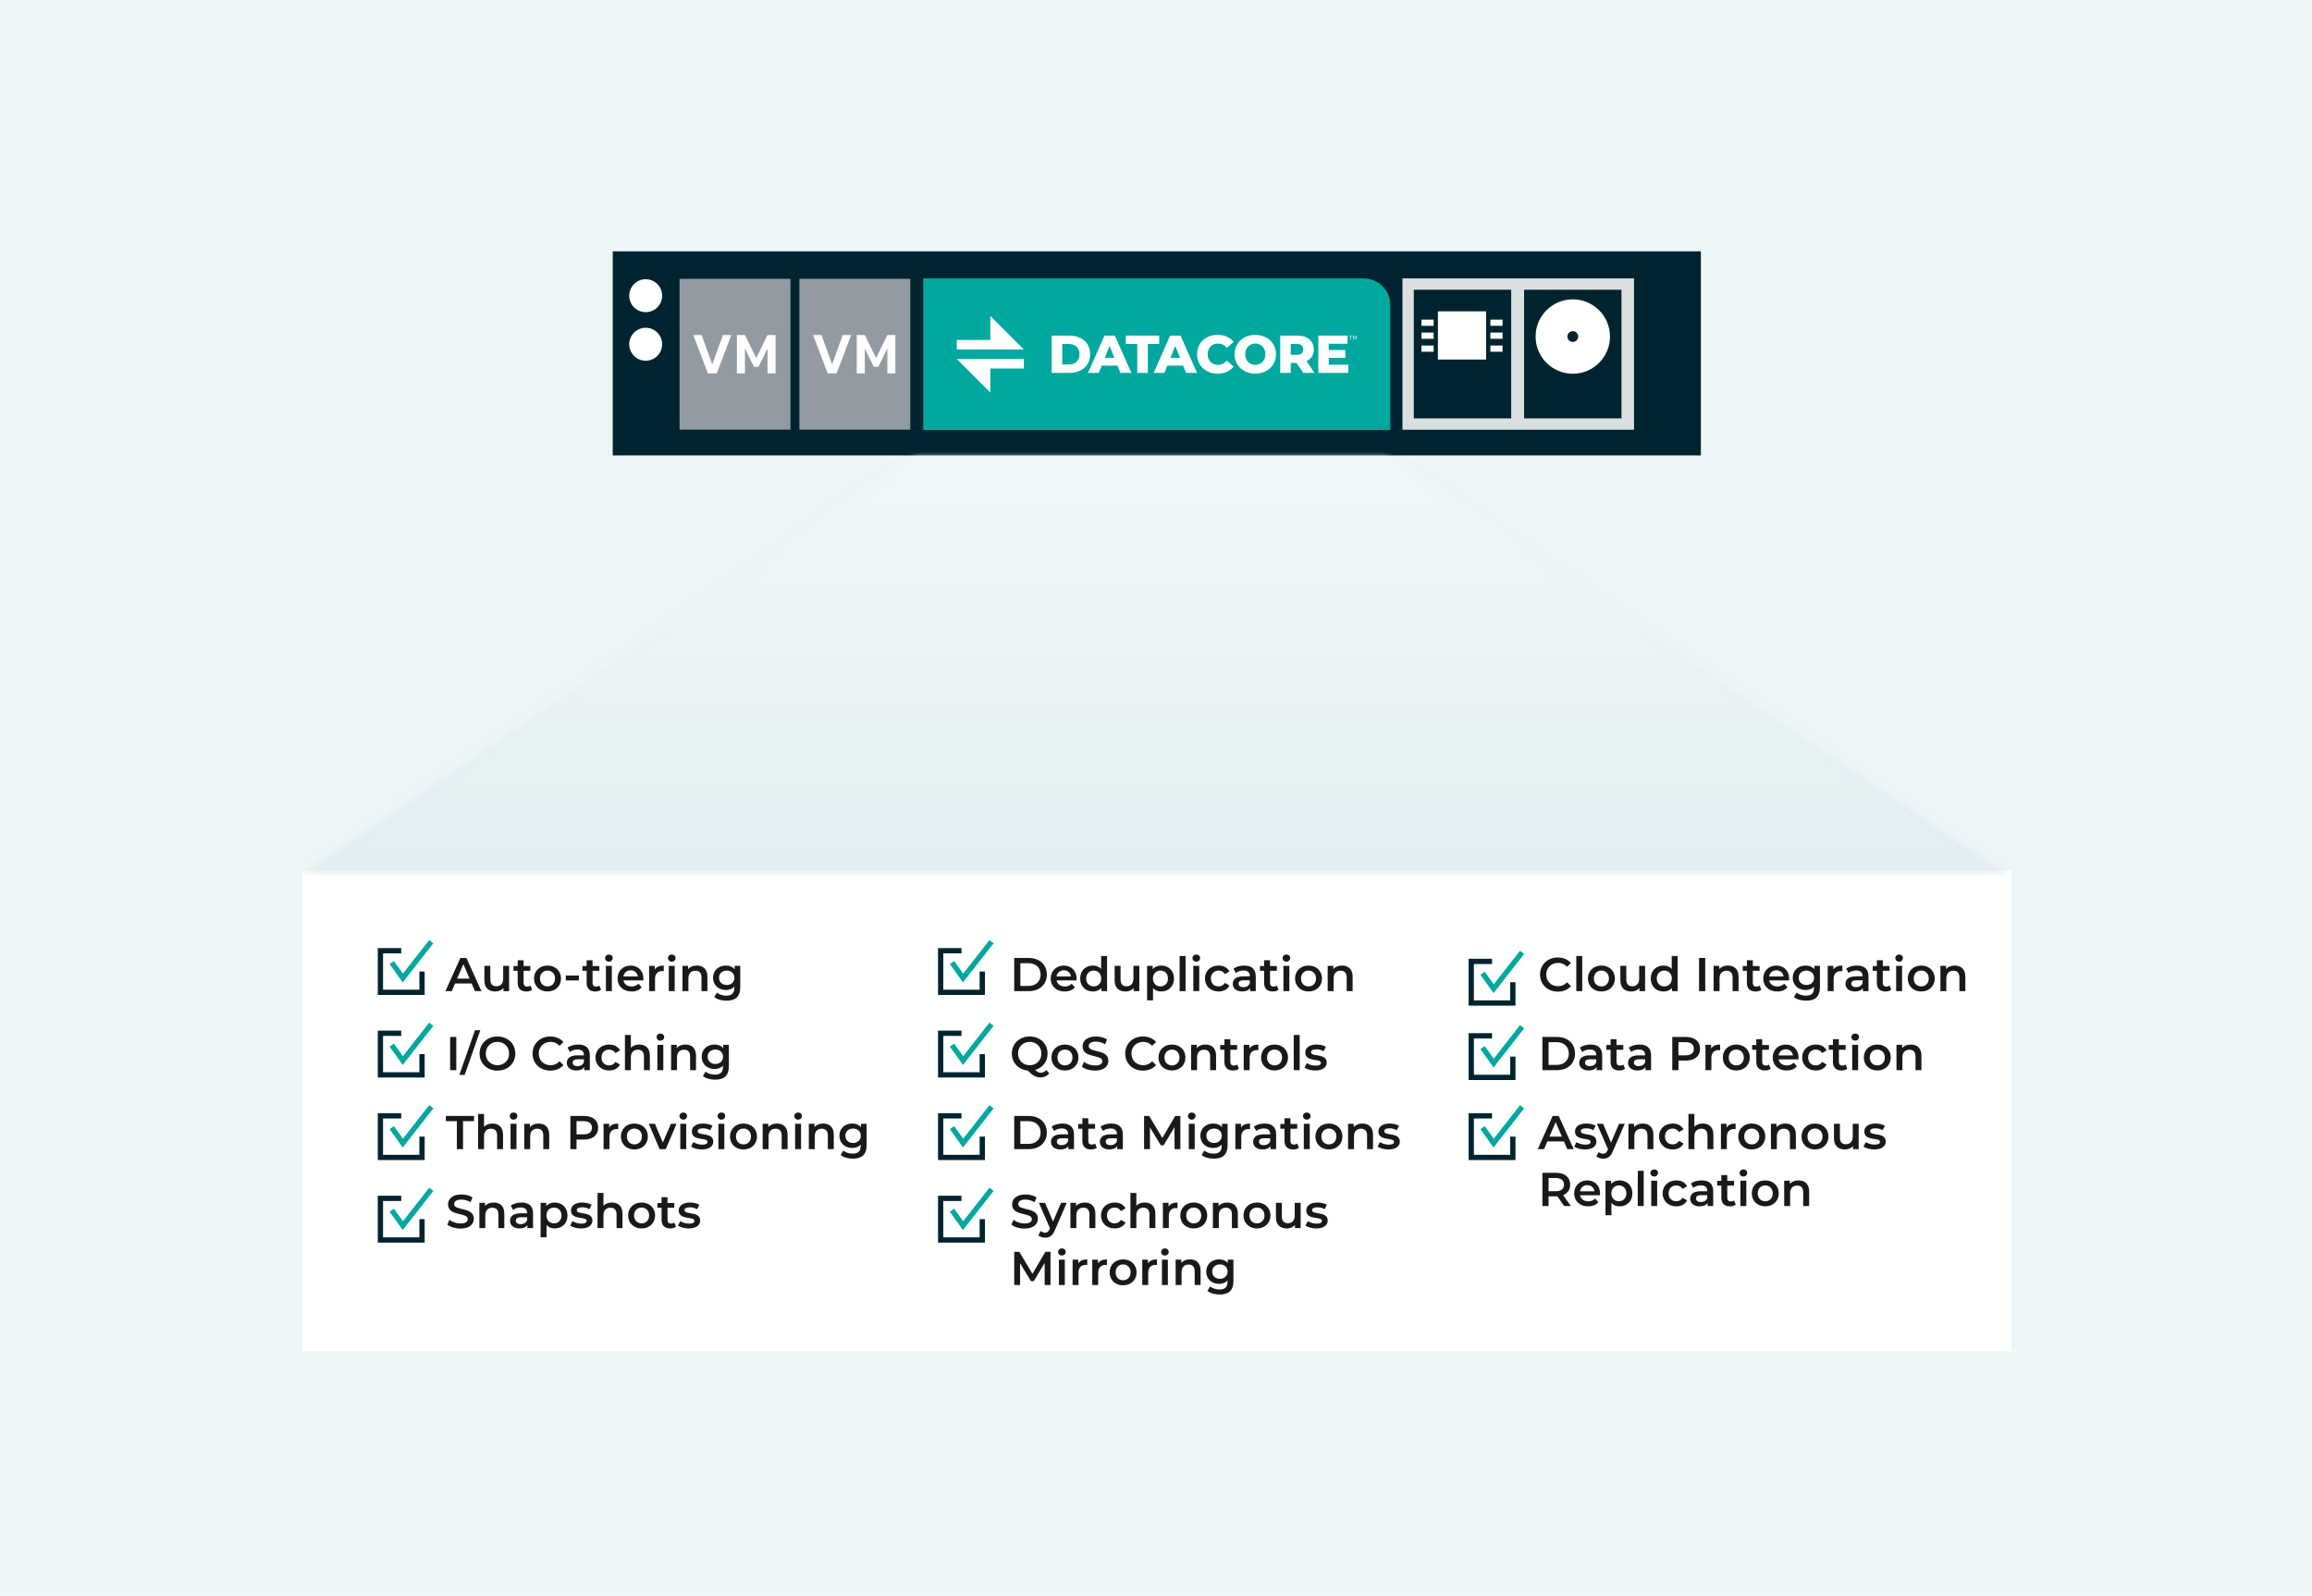<?xml version="1.0" encoding="UTF-8"?>
<svg width="439px" height="303px" viewBox="0 0 439 303" version="1.1" xmlns="http://www.w3.org/2000/svg" xmlns:xlink="http://www.w3.org/1999/xlink">
    <!-- Generator: Sketch 54.1 (76490) - https://sketchapp.com -->
    <title>How HCI Works</title>
    <desc>Created with Sketch.</desc>
    <defs>
        <polygon id="path-1" points="0 304 439.304 304 439.304 0.6 0 0.6"></polygon>
        <polygon id="path-3" points="117.699 0.19 206.388 0.19 324.902 80.427 0.402 80.427"></polygon>
        <polygon id="path-5" points="117.297 0 205.986 0 324.5 80.237 0 80.237"></polygon>
        <linearGradient x1="50%" y1="0%" x2="50%" y2="100%" id="linearGradient-7">
            <stop stop-color="#FFFFFF" offset="0%"></stop>
            <stop stop-color="#B9D4DD" offset="100%"></stop>
        </linearGradient>
    </defs>
    <g id="How-HCI-Works" stroke="none" stroke-width="1" fill="none" fill-rule="evenodd">
        <polygon id="Fill-1" fill="#EEF5F7" points="0 303.4 439.304 303.4 439.304 -5.68434189e-14 0 -5.68434189e-14"></polygon>
        <polygon id="Fill-3" fill="#00242F" points="116.345 86.481 322.959 86.481 322.959 47.73 116.345 47.73"></polygon>
        <polygon id="Fill-4" fill="#DAE0E1" points="266.294 81.608 310.27 81.608 310.27 52.866 266.294 52.866"></polygon>
        <polygon id="Fill-5" fill="#00242F" points="268.452 79.45 286.945 79.45 286.945 55.024 268.452 55.024"></polygon>
        <polygon id="Fill-6" fill="#FFFFFE" points="273.027 68.279 282.183 68.279 282.183 59.123 273.027 59.123"></polygon>
        <polygon id="Fill-7" fill="#FFFFFE" points="269.906 66.798 272.219 66.798 272.219 65.614 269.906 65.614"></polygon>
        <polygon id="Fill-8" fill="#FFFFFE" points="269.906 64.338 272.219 64.338 272.219 63.154 269.906 63.154"></polygon>
        <polygon id="Fill-9" fill="#FFFFFE" points="269.906 61.878 272.219 61.878 272.219 60.694 269.906 60.694"></polygon>
        <polygon id="Fill-10" fill="#FFFFFE" points="282.992 66.798 285.305 66.798 285.305 65.614 282.992 65.614"></polygon>
        <polygon id="Fill-11" fill="#FFFFFE" points="282.992 64.338 285.305 64.338 285.305 63.154 282.992 63.154"></polygon>
        <polygon id="Fill-12" fill="#FFFFFE" points="282.992 61.878 285.305 61.878 285.305 60.694 282.992 60.694"></polygon>
        <polygon id="Fill-13" fill="#00242F" points="289.394 79.45 307.887 79.45 307.887 55.024 289.394 55.024"></polygon>
        <g id="Group-235" transform="translate(0, -0.6)">
            <path d="M298.64,65.534 C298.074,65.534 297.616,65.075 297.616,64.509 C297.616,63.944 298.074,63.485 298.64,63.485 C299.206,63.485 299.664,63.944 299.664,64.509 C299.664,65.075 299.206,65.534 298.64,65.534 M298.64,57.446 C294.739,57.446 291.577,60.609 291.577,64.509 C291.577,68.41 294.739,71.573 298.64,71.573 C302.541,71.573 305.703,68.41 305.703,64.509 C305.703,60.609 302.541,57.446 298.64,57.446" id="Fill-14" fill="#FFFFFE"></path>
            <path d="M263.991,82.271 L175.303,82.271 L175.303,53.472 L258.938,53.472 C261.729,53.472 263.991,55.734 263.991,58.524 L263.991,82.271 Z" id="Fill-16" fill="#00A8A0"></path>
            <polygon id="Fill-18" fill="#FFFFFE" points="181.67 66.967 181.67 65.159 188.04 65.159 188.04 60.597 194.41 66.967"></polygon>
            <polygon id="Fill-20" fill="#FFFFFE" points="181.67 68.775 188.04 75.145 188.04 70.583 194.41 70.583 194.41 68.775"></polygon>
            <path d="M202.959,69.814 C203.566,69.814 204.054,69.642 204.421,69.298 C204.789,68.954 204.973,68.479 204.973,67.872 C204.973,67.264 204.789,66.789 204.421,66.445 C204.054,66.101 203.566,65.929 202.959,65.929 L201.695,65.929 L201.695,69.814 L202.959,69.814 Z M199.691,64.33 L203.04,64.33 C203.816,64.33 204.504,64.476 205.104,64.765 C205.705,65.055 206.17,65.467 206.501,66 C206.831,66.533 206.996,67.156 206.996,67.872 C206.996,68.586 206.831,69.21 206.501,69.743 C206.17,70.276 205.705,70.688 205.104,70.978 C204.504,71.267 203.816,71.413 203.04,71.413 L199.691,71.413 L199.691,64.33 Z" id="Fill-22" fill="#FFFFFE"></path>
            <path d="M211.599,68.56 L210.688,66.293 L209.778,68.56 L211.599,68.56 Z M212.186,70.037 L209.191,70.037 L208.635,71.413 L206.591,71.413 L209.717,64.331 L211.69,64.331 L214.827,71.413 L212.742,71.413 L212.186,70.037 Z" id="Fill-24" fill="#FFFFFE"></path>
            <polygon id="Fill-26" fill="#FFFFFE" points="215.94 65.918 213.765 65.918 213.765 64.33 220.108 64.33 220.108 65.918 217.943 65.918 217.943 71.412 215.94 71.412"></polygon>
            <path d="M224.065,68.56 L223.154,66.293 L222.244,68.56 L224.065,68.56 Z M224.652,70.037 L221.657,70.037 L221.101,71.413 L219.057,71.413 L222.183,64.331 L224.156,64.331 L227.293,71.413 L225.208,71.413 L224.652,70.037 Z" id="Fill-28" fill="#FFFFFE"></path>
            <path d="M229.189,71.084 C228.599,70.77 228.135,70.334 227.798,69.773 C227.461,69.213 227.292,68.579 227.292,67.871 C227.292,67.163 227.461,66.529 227.798,65.969 C228.135,65.409 228.599,64.972 229.189,64.659 C229.779,64.346 230.445,64.189 231.188,64.189 C231.835,64.189 232.418,64.303 232.938,64.532 C233.457,64.761 233.889,65.093 234.233,65.525 L232.958,66.677 C232.499,66.124 231.943,65.847 231.289,65.847 C230.904,65.847 230.562,65.933 230.262,66.1 C229.961,66.269 229.729,66.507 229.564,66.814 C229.398,67.121 229.316,67.474 229.316,67.871 C229.316,68.269 229.398,68.621 229.564,68.928 C229.729,69.236 229.961,69.474 230.262,69.641 C230.562,69.811 230.904,69.895 231.289,69.895 C231.943,69.895 232.499,69.618 232.958,69.064 L234.233,70.219 C233.889,70.65 233.457,70.981 232.938,71.21 C232.418,71.439 231.835,71.555 231.188,71.555 C230.445,71.555 229.779,71.397 229.189,71.084" id="Fill-30" fill="#FFFFFE"></path>
            <path d="M239.323,69.642 C239.613,69.474 239.842,69.236 240.01,68.929 C240.179,68.622 240.263,68.269 240.263,67.872 C240.263,67.474 240.179,67.121 240.01,66.814 C239.842,66.508 239.613,66.27 239.323,66.101 C239.032,65.933 238.709,65.848 238.351,65.848 C237.994,65.848 237.67,65.933 237.38,66.101 C237.09,66.27 236.861,66.508 236.692,66.814 C236.524,67.121 236.439,67.474 236.439,67.872 C236.439,68.269 236.524,68.622 236.692,68.929 C236.861,69.236 237.09,69.474 237.38,69.642 C237.67,69.811 237.994,69.895 238.351,69.895 C238.709,69.895 239.032,69.811 239.323,69.642 M236.333,71.079 C235.736,70.762 235.267,70.324 234.927,69.764 C234.586,69.204 234.416,68.574 234.416,67.872 C234.416,67.17 234.586,66.539 234.927,65.98 C235.267,65.42 235.736,64.982 236.333,64.664 C236.93,64.348 237.603,64.189 238.351,64.189 C239.1,64.189 239.773,64.348 240.37,64.664 C240.967,64.982 241.435,65.42 241.776,65.98 C242.116,66.539 242.287,67.17 242.287,67.872 C242.287,68.574 242.116,69.204 241.776,69.764 C241.435,70.324 240.967,70.762 240.37,71.079 C239.773,71.396 239.1,71.555 238.351,71.555 C237.603,71.555 236.93,71.396 236.333,71.079" id="Fill-32" fill="#FFFFFE"></path>
            <path d="M247.133,66.182 C246.924,66 246.613,65.909 246.202,65.909 L245.089,65.909 L245.089,67.983 L246.202,67.983 C246.613,67.983 246.924,67.893 247.133,67.715 C247.342,67.536 247.446,67.282 247.446,66.951 C247.446,66.62 247.342,66.364 247.133,66.182 L247.133,66.182 Z M246.182,69.531 L245.089,69.531 L245.089,71.413 L243.086,71.413 L243.086,64.33 L246.323,64.33 C246.965,64.33 247.521,64.437 247.993,64.649 C248.465,64.862 248.829,65.165 249.086,65.56 C249.341,65.954 249.47,66.418 249.47,66.951 C249.47,67.464 249.35,67.911 249.111,68.291 C248.871,68.673 248.529,68.971 248.084,69.187 L249.612,71.413 L247.467,71.413 L246.182,69.531 Z" id="Fill-34" fill="#FFFFFE"></path>
            <polygon id="Fill-36" fill="#FFFFFE" points="256.006 69.864 256.006 71.412 250.32 71.412 250.32 64.33 255.874 64.33 255.874 65.878 252.303 65.878 252.303 67.072 255.449 67.072 255.449 68.569 252.303 68.569 252.303 69.864"></polygon>
            <polygon id="Fill-38" fill="#FFFFFE" points="256.537 65.099 256.439 65.099 256.439 64.408 256.184 64.408 256.184 64.33 256.792 64.33 256.792 64.408 256.537 64.408"></polygon>
            <polygon id="Fill-40" fill="#FFFFFE" points="256.99 64.483 256.99 65.099 256.893 65.099 256.893 64.33 256.998 64.33 257.259 64.864 257.518 64.33 257.623 64.33 257.623 65.099 257.527 65.099 257.527 64.483 257.292 64.965 257.226 64.965"></polygon>
            <mask id="mask-2" fill="white">
                <use xlink:href="#path-1"></use>
            </mask>
            <g id="Clip-43"></g>
            <polygon id="Fill-42" fill="#929BA1" mask="url(#mask-2)" points="151.786 82.19 172.845 82.19 172.845 53.552 151.786 53.552"></polygon>
            <polygon id="Fill-44" fill="#929BA1" mask="url(#mask-2)" points="129.033 82.19 150.092 82.19 150.092 53.552 129.033 53.552"></polygon>
            <polygon id="Fill-45" fill="#FFFFFE" mask="url(#mask-2)" points="131.636 64.231 133.231 64.231 135.243 69.805 137.266 64.231 138.861 64.231 136.091 71.512 134.417 71.512"></polygon>
            <polygon id="Fill-46" fill="#FFFFFE" mask="url(#mask-2)" points="139.924 64.231 141.461 64.231 143.599 68.606 145.736 64.231 147.261 64.231 147.261 71.512 145.736 71.512 145.736 66.774 144.039 70.257 143.158 70.257 141.45 66.774 141.45 71.512 139.924 71.512"></polygon>
            <polygon id="Fill-47" fill="#FFFFFE" mask="url(#mask-2)" points="154.39 64.231 155.985 64.231 157.997 69.805 160.02 64.231 161.615 64.231 158.845 71.512 157.171 71.512"></polygon>
            <polygon id="Fill-48" fill="#FFFFFE" mask="url(#mask-2)" points="162.678 64.231 164.214 64.231 166.352 68.606 168.489 64.231 170.014 64.231 170.014 71.512 168.489 71.512 168.489 66.774 166.792 70.257 165.911 70.257 164.203 66.774 164.203 71.512 162.678 71.512"></polygon>
            <path d="M125.732,56.754 C125.732,58.482 124.332,59.882 122.604,59.882 C120.877,59.882 119.476,58.482 119.476,56.754 C119.476,55.026 120.877,53.626 122.604,53.626 C124.332,53.626 125.732,55.026 125.732,56.754" id="Fill-49" fill="#FFFFFE" mask="url(#mask-2)"></path>
            <path d="M125.732,65.973 C125.732,67.701 124.332,69.101 122.604,69.101 C120.877,69.101 119.476,67.701 119.476,65.973 C119.476,64.245 120.877,62.845 122.604,62.845 C124.332,62.845 125.732,64.245 125.732,65.973" id="Fill-50" fill="#FFFFFE" mask="url(#mask-2)"></path>
            <g id="Group-53" mask="url(#mask-2)">
                <g transform="translate(57, 82)">
                    <mask id="mask-4" fill="white">
                        <use xlink:href="#path-3"></use>
                    </mask>
                    <g id="Clip-52" stroke="none" fill="none"></g>
                    <polygon id="Fill-51" stroke="none" fill="none" mask="url(#mask-4)" points="117.699 0.19 0.402 80.427 324.902 80.427 206.388 0.19"></polygon>
                </g>
            </g>
            <polygon id="Fill-54" fill="#FFFFFE" mask="url(#mask-2)" points="57.402 257.186 381.902 257.186 381.902 165.926 57.402 165.926"></polygon>
            <path d="M89.169,186.447 L87.982,183.693 L86.802,186.447 L89.169,186.447 Z M89.557,187.365 L86.405,187.365 L85.784,188.824 L84.578,188.824 L87.414,182.522 L88.566,182.522 L91.411,188.824 L90.187,188.824 L89.557,187.365 Z" id="Fill-55" fill="#1A1919" mask="url(#mask-2)"></path>
            <path d="M96.667,184.017 L96.667,188.825 L95.596,188.825 L95.596,188.212 C95.235,188.654 94.668,188.888 94.047,188.888 C92.813,188.888 91.977,188.212 91.977,186.763 L91.977,184.017 L93.102,184.017 L93.102,186.61 C93.102,187.483 93.516,187.897 94.228,187.897 C95.011,187.897 95.542,187.411 95.542,186.448 L95.542,184.017 L96.667,184.017 Z" id="Fill-56" fill="#1A1919" mask="url(#mask-2)"></path>
            <path d="M101.031,188.563 C100.761,188.779 100.356,188.887 99.951,188.887 C98.897,188.887 98.296,188.329 98.296,187.267 L98.296,184.953 L97.502,184.953 L97.502,184.053 L98.296,184.053 L98.296,182.955 L99.421,182.955 L99.421,184.053 L100.707,184.053 L100.707,184.953 L99.421,184.953 L99.421,187.24 C99.421,187.708 99.654,187.96 100.087,187.96 C100.32,187.96 100.546,187.897 100.718,187.762 L101.031,188.563 Z" id="Fill-57" fill="#1A1919" mask="url(#mask-2)"></path>
            <path d="M105.388,186.42 C105.388,185.502 104.776,184.917 103.956,184.917 C103.147,184.917 102.534,185.502 102.534,186.42 C102.534,187.338 103.147,187.923 103.956,187.923 C104.776,187.923 105.388,187.338 105.388,186.42 M101.4,186.42 C101.4,184.98 102.481,183.962 103.956,183.962 C105.451,183.962 106.523,184.98 106.523,186.42 C106.523,187.86 105.451,188.887 103.956,188.887 C102.481,188.887 101.4,187.86 101.4,186.42" id="Fill-58" fill="#1A1919" mask="url(#mask-2)"></path>
            <polygon id="Fill-59" fill="#1A1919" mask="url(#mask-2)" points="107.439 186.789 109.915 186.789 109.915 185.853 107.439 185.853"></polygon>
            <path d="M114.126,188.563 C113.856,188.779 113.451,188.887 113.046,188.887 C111.992,188.887 111.39,188.329 111.39,187.267 L111.39,184.953 L110.597,184.953 L110.597,184.053 L111.39,184.053 L111.39,182.955 L112.515,182.955 L112.515,184.053 L113.802,184.053 L113.802,184.953 L112.515,184.953 L112.515,187.24 C112.515,187.708 112.749,187.96 113.181,187.96 C113.415,187.96 113.64,187.897 113.811,187.762 L114.126,188.563 Z" id="Fill-60" fill="#1A1919" mask="url(#mask-2)"></path>
            <path d="M115.053,188.825 L116.178,188.825 L116.178,184.017 L115.053,184.017 L115.053,188.825 Z M114.9,182.549 C114.9,182.171 115.206,181.874 115.62,181.874 C116.034,181.874 116.34,182.153 116.34,182.522 C116.34,182.918 116.043,183.225 115.62,183.225 C115.206,183.225 114.9,182.928 114.9,182.549 L114.9,182.549 Z" id="Fill-61" fill="#1A1919" mask="url(#mask-2)"></path>
            <path d="M118.373,186.033 L121.102,186.033 C121.012,185.34 120.48,184.863 119.742,184.863 C119.013,184.863 118.481,185.331 118.373,186.033 M122.154,186.781 L118.383,186.781 C118.518,187.483 119.102,187.933 119.939,187.933 C120.48,187.933 120.903,187.762 121.245,187.41 L121.849,188.104 C121.416,188.617 120.741,188.887 119.913,188.887 C118.302,188.887 117.257,187.852 117.257,186.42 C117.257,184.989 118.311,183.963 119.742,183.963 C121.146,183.963 122.173,184.944 122.173,186.447 C122.173,186.537 122.164,186.673 122.154,186.781" id="Fill-62" fill="#1A1919" mask="url(#mask-2)"></path>
            <path d="M126.033,183.963 L126.033,185.034 C125.933,185.016 125.852,185.007 125.771,185.007 C124.916,185.007 124.376,185.511 124.376,186.493 L124.376,188.824 L123.251,188.824 L123.251,184.017 L124.322,184.017 L124.322,184.719 C124.646,184.215 125.231,183.963 126.033,183.963" id="Fill-63" fill="#1A1919" mask="url(#mask-2)"></path>
            <path d="M126.987,188.825 L128.112,188.825 L128.112,184.017 L126.987,184.017 L126.987,188.825 Z M126.833,182.549 C126.833,182.171 127.14,181.874 127.554,181.874 C127.968,181.874 128.274,182.153 128.274,182.522 C128.274,182.918 127.977,183.225 127.554,183.225 C127.14,183.225 126.833,182.928 126.833,182.549 L126.833,182.549 Z" id="Fill-64" fill="#1A1919" mask="url(#mask-2)"></path>
            <path d="M134.322,186.069 L134.322,188.824 L133.197,188.824 L133.197,186.213 C133.197,185.358 132.774,184.944 132.054,184.944 C131.252,184.944 130.713,185.43 130.713,186.393 L130.713,188.824 L129.588,188.824 L129.588,184.016 L130.659,184.016 L130.659,184.637 C131.028,184.196 131.613,183.963 132.315,183.963 C133.468,183.963 134.322,184.62 134.322,186.069" id="Fill-65" fill="#1A1919" mask="url(#mask-2)"></path>
            <path d="M139.452,186.276 C139.452,185.466 138.84,184.917 137.994,184.917 C137.139,184.917 136.526,185.466 136.526,186.276 C136.526,187.095 137.139,187.653 137.994,187.653 C138.84,187.653 139.452,187.095 139.452,186.276 L139.452,186.276 Z M140.559,184.016 L140.559,188.094 C140.559,189.841 139.65,190.633 137.967,190.633 C137.066,190.633 136.175,190.399 135.626,189.949 L136.13,189.103 C136.554,189.454 137.237,189.679 137.903,189.679 C138.966,189.679 139.434,189.193 139.434,188.221 L139.434,187.968 C139.038,188.401 138.471,188.608 137.822,188.608 C136.445,188.608 135.391,187.672 135.391,186.276 C135.391,184.88 136.445,183.963 137.822,183.963 C138.498,183.963 139.092,184.178 139.488,184.656 L139.488,184.016 L140.559,184.016 Z" id="Fill-66" fill="#1A1919" mask="url(#mask-2)"></path>
            <polygon id="Fill-67" fill="#1A1919" mask="url(#mask-2)" points="85.47 203.824 86.64 203.824 86.64 197.522 85.47 197.522"></polygon>
            <polygon id="Fill-68" fill="#1A1919" mask="url(#mask-2)" points="90.195 196.244 91.204 196.244 88.233 204.724 87.224 204.724"></polygon>
            <path d="M96.667,200.673 C96.667,199.385 95.722,198.458 94.452,198.458 C93.183,198.458 92.237,199.385 92.237,200.673 C92.237,201.961 93.183,202.887 94.452,202.887 C95.722,202.887 96.667,201.961 96.667,200.673 M91.059,200.673 C91.059,198.809 92.499,197.432 94.452,197.432 C96.406,197.432 97.847,198.8 97.847,200.673 C97.847,202.546 96.406,203.914 94.452,203.914 C92.499,203.914 91.059,202.537 91.059,200.673" id="Fill-69" fill="#1A1919" mask="url(#mask-2)"></path>
            <path d="M101.12,200.673 C101.12,198.792 102.56,197.432 104.496,197.432 C105.522,197.432 106.404,197.801 106.989,198.485 L106.233,199.196 C105.774,198.701 105.207,198.458 104.55,198.458 C103.244,198.458 102.299,199.377 102.299,200.673 C102.299,201.969 103.244,202.887 104.55,202.887 C105.207,202.887 105.774,202.645 106.233,202.14 L106.989,202.861 C106.404,203.545 105.522,203.914 104.486,203.914 C102.56,203.914 101.12,202.554 101.12,200.673" id="Fill-70" fill="#1A1919" mask="url(#mask-2)"></path>
            <path d="M110.867,202.321 L110.867,201.763 L109.706,201.763 C108.941,201.763 108.734,202.051 108.734,202.402 C108.734,202.807 109.076,203.068 109.652,203.068 C110.201,203.068 110.679,202.816 110.867,202.321 M111.993,201.007 L111.993,203.824 L110.93,203.824 L110.93,203.239 C110.66,203.654 110.138,203.887 109.418,203.887 C108.319,203.887 107.627,203.284 107.627,202.447 C107.627,201.646 108.167,201.016 109.625,201.016 L110.867,201.016 L110.867,200.944 C110.867,200.286 110.471,199.899 109.67,199.899 C109.13,199.899 108.572,200.079 108.212,200.376 L107.77,199.557 C108.284,199.161 109.031,198.963 109.805,198.963 C111.191,198.963 111.993,199.62 111.993,201.007" id="Fill-71" fill="#1A1919" mask="url(#mask-2)"></path>
            <path d="M113.072,201.42 C113.072,199.98 114.153,198.962 115.674,198.962 C116.609,198.962 117.356,199.349 117.725,200.079 L116.862,200.583 C116.573,200.124 116.141,199.917 115.665,199.917 C114.837,199.917 114.207,200.493 114.207,201.42 C114.207,202.357 114.837,202.923 115.665,202.923 C116.141,202.923 116.573,202.716 116.862,202.257 L117.725,202.761 C117.356,203.482 116.609,203.887 115.674,203.887 C114.153,203.887 113.072,202.86 113.072,201.42" id="Fill-72" fill="#1A1919" mask="url(#mask-2)"></path>
            <path d="M123.396,201.069 L123.396,203.824 L122.271,203.824 L122.271,201.213 C122.271,200.358 121.847,199.944 121.127,199.944 C120.326,199.944 119.786,200.43 119.786,201.393 L119.786,203.824 L118.661,203.824 L118.661,197.144 L119.786,197.144 L119.786,199.575 C120.155,199.178 120.722,198.963 121.388,198.963 C122.541,198.963 123.396,199.62 123.396,201.069" id="Fill-73" fill="#1A1919" mask="url(#mask-2)"></path>
            <path d="M124.825,203.825 L125.95,203.825 L125.95,199.017 L124.825,199.017 L124.825,203.825 Z M124.672,197.549 C124.672,197.171 124.979,196.874 125.393,196.874 C125.807,196.874 126.113,197.153 126.113,197.522 C126.113,197.918 125.816,198.225 125.393,198.225 C124.979,198.225 124.672,197.928 124.672,197.549 L124.672,197.549 Z" id="Fill-74" fill="#1A1919" mask="url(#mask-2)"></path>
            <path d="M132.161,201.069 L132.161,203.824 L131.036,203.824 L131.036,201.213 C131.036,200.358 130.612,199.944 129.892,199.944 C129.091,199.944 128.551,200.43 128.551,201.393 L128.551,203.824 L127.426,203.824 L127.426,199.016 L128.497,199.016 L128.497,199.637 C128.866,199.196 129.451,198.963 130.153,198.963 C131.306,198.963 132.161,199.62 132.161,201.069" id="Fill-75" fill="#1A1919" mask="url(#mask-2)"></path>
            <path d="M137.291,201.276 C137.291,200.466 136.679,199.917 135.833,199.917 C134.978,199.917 134.365,200.466 134.365,201.276 C134.365,202.095 134.978,202.653 135.833,202.653 C136.679,202.653 137.291,202.095 137.291,201.276 L137.291,201.276 Z M138.398,199.016 L138.398,203.094 C138.398,204.841 137.489,205.633 135.806,205.633 C134.905,205.633 134.014,205.399 133.465,204.949 L133.969,204.103 C134.393,204.454 135.076,204.679 135.742,204.679 C136.805,204.679 137.273,204.193 137.273,203.221 L137.273,202.968 C136.877,203.401 136.31,203.608 135.661,203.608 C134.284,203.608 133.23,202.672 133.23,201.276 C133.23,199.88 134.284,198.963 135.661,198.963 C136.337,198.963 136.931,199.178 137.327,199.656 L137.327,199.016 L138.398,199.016 Z" id="Fill-76" fill="#1A1919" mask="url(#mask-2)"></path>
            <polygon id="Fill-77" fill="#1A1919" mask="url(#mask-2)" points="86.748 213.513 84.659 213.513 84.659 212.523 90.007 212.523 90.007 213.513 87.918 213.513 87.918 218.825 86.748 218.825"></polygon>
            <path d="M95.515,216.069 L95.515,218.824 L94.39,218.824 L94.39,216.213 C94.39,215.358 93.966,214.944 93.246,214.944 C92.445,214.944 91.905,215.43 91.905,216.393 L91.905,218.824 L90.78,218.824 L90.78,212.144 L91.905,212.144 L91.905,214.575 C92.274,214.178 92.841,213.963 93.507,213.963 C94.66,213.963 95.515,214.62 95.515,216.069" id="Fill-78" fill="#1A1919" mask="url(#mask-2)"></path>
            <path d="M96.945,218.825 L98.07,218.825 L98.07,214.017 L96.945,214.017 L96.945,218.825 Z M96.791,212.549 C96.791,212.171 97.098,211.874 97.512,211.874 C97.926,211.874 98.232,212.153 98.232,212.522 C98.232,212.918 97.935,213.225 97.512,213.225 C97.098,213.225 96.791,212.928 96.791,212.549 L96.791,212.549 Z" id="Fill-79" fill="#1A1919" mask="url(#mask-2)"></path>
            <path d="M104.281,216.069 L104.281,218.824 L103.156,218.824 L103.156,216.213 C103.156,215.358 102.731,214.944 102.011,214.944 C101.21,214.944 100.671,215.43 100.671,216.393 L100.671,218.824 L99.546,218.824 L99.546,214.016 L100.617,214.016 L100.617,214.637 C100.986,214.196 101.57,213.963 102.272,213.963 C103.425,213.963 104.281,214.62 104.281,216.069" id="Fill-80" fill="#1A1919" mask="url(#mask-2)"></path>
            <path d="M112.398,214.764 C112.398,213.972 111.867,213.513 110.84,213.513 L109.472,213.513 L109.472,216.015 L110.84,216.015 C111.867,216.015 112.398,215.556 112.398,214.764 M113.578,214.764 C113.578,216.15 112.551,217.006 110.895,217.006 L109.472,217.006 L109.472,218.824 L108.302,218.824 L108.302,212.522 L110.895,212.522 C112.551,212.522 113.578,213.368 113.578,214.764" id="Fill-81" fill="#1A1919" mask="url(#mask-2)"></path>
            <path d="M117.384,213.963 L117.384,215.034 C117.284,215.016 117.203,215.007 117.122,215.007 C116.267,215.007 115.727,215.511 115.727,216.493 L115.727,218.824 L114.602,218.824 L114.602,214.017 L115.673,214.017 L115.673,214.719 C115.997,214.215 116.582,213.963 117.384,213.963" id="Fill-82" fill="#1A1919" mask="url(#mask-2)"></path>
            <path d="M121.884,216.42 C121.884,215.502 121.272,214.917 120.452,214.917 C119.643,214.917 119.03,215.502 119.03,216.42 C119.03,217.338 119.643,217.923 120.452,217.923 C121.272,217.923 121.884,217.338 121.884,216.42 M117.896,216.42 C117.896,214.98 118.977,213.962 120.452,213.962 C121.947,213.962 123.019,214.98 123.019,216.42 C123.019,217.86 121.947,218.887 120.452,218.887 C118.977,218.887 117.896,217.86 117.896,216.42" id="Fill-83" fill="#1A1919" mask="url(#mask-2)"></path>
            <polygon id="Fill-84" fill="#1A1919" mask="url(#mask-2)" points="128.472 214.017 126.41 218.825 125.249 218.825 123.188 214.017 124.358 214.017 125.853 217.582 127.392 214.017"></polygon>
            <path d="M129.173,218.825 L130.298,218.825 L130.298,214.017 L129.173,214.017 L129.173,218.825 Z M129.02,212.549 C129.02,212.171 129.326,211.874 129.74,211.874 C130.155,211.874 130.46,212.153 130.46,212.522 C130.46,212.918 130.163,213.225 129.74,213.225 C129.326,213.225 129.02,212.928 129.02,212.549 L129.02,212.549 Z" id="Fill-85" fill="#1A1919" mask="url(#mask-2)"></path>
            <path d="M131.225,218.347 L131.657,217.492 C132.079,217.771 132.728,217.969 133.331,217.969 C134.042,217.969 134.339,217.771 134.339,217.438 C134.339,216.519 131.369,217.384 131.369,215.466 C131.369,214.557 132.188,213.963 133.485,213.963 C134.123,213.963 134.853,214.116 135.285,214.377 L134.853,215.232 C134.394,214.962 133.934,214.872 133.475,214.872 C132.791,214.872 132.467,215.097 132.467,215.412 C132.467,216.385 135.438,215.52 135.438,217.402 C135.438,218.302 134.61,218.887 133.259,218.887 C132.458,218.887 131.657,218.653 131.225,218.347" id="Fill-86" fill="#1A1919" mask="url(#mask-2)"></path>
            <path d="M136.408,218.825 L137.533,218.825 L137.533,214.017 L136.408,214.017 L136.408,218.825 Z M136.255,212.549 C136.255,212.171 136.562,211.874 136.976,211.874 C137.39,211.874 137.696,212.153 137.696,212.522 C137.696,212.918 137.399,213.225 136.976,213.225 C136.562,213.225 136.255,212.928 136.255,212.549 L136.255,212.549 Z" id="Fill-87" fill="#1A1919" mask="url(#mask-2)"></path>
            <path d="M142.601,216.42 C142.601,215.502 141.989,214.917 141.169,214.917 C140.36,214.917 139.747,215.502 139.747,216.42 C139.747,217.338 140.36,217.923 141.169,217.923 C141.989,217.923 142.601,217.338 142.601,216.42 M138.613,216.42 C138.613,214.98 139.694,213.962 141.169,213.962 C142.664,213.962 143.736,214.98 143.736,216.42 C143.736,217.86 142.664,218.887 141.169,218.887 C139.694,218.887 138.613,217.86 138.613,216.42" id="Fill-88" fill="#1A1919" mask="url(#mask-2)"></path>
            <path d="M149.549,216.069 L149.549,218.824 L148.424,218.824 L148.424,216.213 C148.424,215.358 148,214.944 147.28,214.944 C146.479,214.944 145.939,215.43 145.939,216.393 L145.939,218.824 L144.814,218.824 L144.814,214.016 L145.885,214.016 L145.885,214.637 C146.254,214.196 146.839,213.963 147.541,213.963 C148.694,213.963 149.549,214.62 149.549,216.069" id="Fill-89" fill="#1A1919" mask="url(#mask-2)"></path>
            <path d="M150.979,218.825 L152.104,218.825 L152.104,214.017 L150.979,214.017 L150.979,218.825 Z M150.825,212.549 C150.825,212.171 151.132,211.874 151.546,211.874 C151.96,211.874 152.266,212.153 152.266,212.522 C152.266,212.918 151.969,213.225 151.546,213.225 C151.132,213.225 150.825,212.928 150.825,212.549 L150.825,212.549 Z" id="Fill-90" fill="#1A1919" mask="url(#mask-2)"></path>
            <path d="M158.315,216.069 L158.315,218.824 L157.19,218.824 L157.19,216.213 C157.19,215.358 156.766,214.944 156.046,214.944 C155.245,214.944 154.705,215.43 154.705,216.393 L154.705,218.824 L153.58,218.824 L153.58,214.016 L154.651,214.016 L154.651,214.637 C155.02,214.196 155.605,213.963 156.307,213.963 C157.46,213.963 158.315,214.62 158.315,216.069" id="Fill-91" fill="#1A1919" mask="url(#mask-2)"></path>
            <path d="M163.445,216.276 C163.445,215.466 162.833,214.917 161.987,214.917 C161.131,214.917 160.518,215.466 160.518,216.276 C160.518,217.095 161.131,217.653 161.987,217.653 C162.833,217.653 163.445,217.095 163.445,216.276 L163.445,216.276 Z M164.552,214.016 L164.552,218.094 C164.552,219.841 163.643,220.633 161.959,220.633 C161.059,220.633 160.167,220.399 159.619,219.949 L160.123,219.103 C160.547,219.454 161.23,219.679 161.895,219.679 C162.958,219.679 163.427,219.193 163.427,218.221 L163.427,217.968 C163.03,218.401 162.464,218.608 161.815,218.608 C160.438,218.608 159.383,217.672 159.383,216.276 C159.383,214.88 160.438,213.963 161.815,213.963 C162.49,213.963 163.084,214.178 163.481,214.656 L163.481,214.016 L164.552,214.016 Z" id="Fill-92" fill="#1A1919" mask="url(#mask-2)"></path>
            <path d="M84.939,233.158 L85.344,232.249 C85.848,232.654 86.649,232.942 87.423,232.942 C88.405,232.942 88.819,232.591 88.819,232.122 C88.819,230.763 85.074,231.654 85.074,229.314 C85.074,228.296 85.884,227.432 87.613,227.432 C88.369,227.432 89.161,227.63 89.71,227.99 L89.341,228.9 C88.774,228.566 88.153,228.405 87.603,228.405 C86.631,228.405 86.235,228.783 86.235,229.26 C86.235,230.601 89.971,229.728 89.971,232.041 C89.971,233.05 89.152,233.914 87.423,233.914 C86.442,233.914 85.46,233.608 84.939,233.158" id="Fill-93" fill="#1A1919" mask="url(#mask-2)"></path>
            <path d="M95.758,231.069 L95.758,233.824 L94.633,233.824 L94.633,231.213 C94.633,230.358 94.209,229.944 93.489,229.944 C92.688,229.944 92.148,230.43 92.148,231.393 L92.148,233.824 L91.023,233.824 L91.023,229.016 L92.094,229.016 L92.094,229.637 C92.463,229.196 93.048,228.963 93.75,228.963 C94.903,228.963 95.758,229.62 95.758,231.069" id="Fill-94" fill="#1A1919" mask="url(#mask-2)"></path>
            <path d="M100.086,232.321 L100.086,231.763 L98.925,231.763 C98.16,231.763 97.953,232.051 97.953,232.402 C97.953,232.807 98.295,233.068 98.871,233.068 C99.42,233.068 99.898,232.816 100.086,232.321 M101.212,231.007 L101.212,233.824 L100.149,233.824 L100.149,233.239 C99.879,233.654 99.357,233.887 98.637,233.887 C97.538,233.887 96.846,233.284 96.846,232.447 C96.846,231.646 97.386,231.016 98.844,231.016 L100.086,231.016 L100.086,230.944 C100.086,230.286 99.69,229.899 98.889,229.899 C98.349,229.899 97.791,230.079 97.431,230.376 L96.989,229.557 C97.503,229.161 98.25,228.963 99.024,228.963 C100.41,228.963 101.212,229.62 101.212,231.007" id="Fill-95" fill="#1A1919" mask="url(#mask-2)"></path>
            <path d="M106.612,231.42 C106.612,230.502 106,229.917 105.19,229.917 C104.38,229.917 103.758,230.502 103.758,231.42 C103.758,232.338 104.38,232.923 105.19,232.923 C106,232.923 106.612,232.338 106.612,231.42 M107.756,231.42 C107.756,232.915 106.72,233.887 105.316,233.887 C104.704,233.887 104.164,233.68 103.776,233.239 L103.776,235.57 L102.651,235.57 L102.651,229.016 L103.722,229.016 L103.722,229.647 C104.1,229.188 104.659,228.962 105.316,228.962 C106.72,228.962 107.756,229.935 107.756,231.42" id="Fill-96" fill="#1A1919" mask="url(#mask-2)"></path>
            <path d="M108.276,233.347 L108.708,232.492 C109.13,232.771 109.779,232.969 110.382,232.969 C111.093,232.969 111.39,232.771 111.39,232.438 C111.39,231.519 108.42,232.384 108.42,230.466 C108.42,229.557 109.239,228.963 110.536,228.963 C111.174,228.963 111.904,229.116 112.336,229.377 L111.904,230.232 C111.445,229.962 110.985,229.872 110.526,229.872 C109.842,229.872 109.518,230.097 109.518,230.412 C109.518,231.385 112.489,230.52 112.489,232.402 C112.489,233.302 111.661,233.887 110.31,233.887 C109.509,233.887 108.708,233.653 108.276,233.347" id="Fill-97" fill="#1A1919" mask="url(#mask-2)"></path>
            <path d="M118.195,231.069 L118.195,233.824 L117.07,233.824 L117.07,231.213 C117.07,230.358 116.646,229.944 115.926,229.944 C115.125,229.944 114.585,230.43 114.585,231.393 L114.585,233.824 L113.46,233.824 L113.46,227.144 L114.585,227.144 L114.585,229.575 C114.954,229.178 115.521,228.963 116.187,228.963 C117.34,228.963 118.195,229.62 118.195,231.069" id="Fill-98" fill="#1A1919" mask="url(#mask-2)"></path>
            <path d="M123.252,231.42 C123.252,230.502 122.64,229.917 121.82,229.917 C121.011,229.917 120.398,230.502 120.398,231.42 C120.398,232.338 121.011,232.923 121.82,232.923 C122.64,232.923 123.252,232.338 123.252,231.42 M119.264,231.42 C119.264,229.98 120.345,228.962 121.82,228.962 C123.315,228.962 124.387,229.98 124.387,231.42 C124.387,232.86 123.315,233.887 121.82,233.887 C120.345,233.887 119.264,232.86 119.264,231.42" id="Fill-99" fill="#1A1919" mask="url(#mask-2)"></path>
            <path d="M128.355,233.563 C128.085,233.779 127.68,233.887 127.275,233.887 C126.221,233.887 125.619,233.329 125.619,232.267 L125.619,229.953 L124.826,229.953 L124.826,229.053 L125.619,229.053 L125.619,227.955 L126.744,227.955 L126.744,229.053 L128.031,229.053 L128.031,229.953 L126.744,229.953 L126.744,232.24 C126.744,232.708 126.978,232.96 127.41,232.96 C127.644,232.96 127.869,232.897 128.04,232.762 L128.355,233.563 Z" id="Fill-100" fill="#1A1919" mask="url(#mask-2)"></path>
            <path d="M128.733,233.347 L129.165,232.492 C129.587,232.771 130.236,232.969 130.839,232.969 C131.55,232.969 131.847,232.771 131.847,232.438 C131.847,231.519 128.877,232.384 128.877,230.466 C128.877,229.557 129.696,228.963 130.993,228.963 C131.631,228.963 132.361,229.116 132.793,229.377 L132.361,230.232 C131.902,229.962 131.442,229.872 130.983,229.872 C130.299,229.872 129.975,230.097 129.975,230.412 C129.975,231.385 132.946,230.52 132.946,232.402 C132.946,233.302 132.118,233.887 130.767,233.887 C129.966,233.887 129.165,233.653 128.733,233.347" id="Fill-101" fill="#1A1919" mask="url(#mask-2)"></path>
            <polyline id="Stroke-102" stroke="#00242F" mask="url(#mask-2)" points="80.133 185.096 80.133 189.046 72.234 189.046 72.234 181.146 76.183 181.146"></polyline>
            <polyline id="Stroke-103" stroke="#00A8A0" mask="url(#mask-2)" points="74.383 183.393 76.489 186.327 81.888 179.428"></polyline>
            <polyline id="Stroke-104" stroke="#00242F" mask="url(#mask-2)" points="80.133 200.772 80.133 204.722 72.234 204.722 72.234 196.822 76.183 196.822"></polyline>
            <polyline id="Stroke-105" stroke="#00A8A0" mask="url(#mask-2)" points="74.383 199.069 76.489 202.004 81.888 195.104"></polyline>
            <polyline id="Stroke-106" stroke="#00242F" mask="url(#mask-2)" points="80.133 216.448 80.133 220.398 72.234 220.398 72.234 212.498 76.183 212.498"></polyline>
            <polyline id="Stroke-107" stroke="#00A8A0" mask="url(#mask-2)" points="74.383 214.745 76.489 217.679 81.888 210.78"></polyline>
            <polyline id="Stroke-108" stroke="#00242F" mask="url(#mask-2)" points="80.133 232.125 80.133 236.075 72.234 236.075 72.234 228.174 76.183 228.174"></polyline>
            <polyline id="Stroke-109" stroke="#00A8A0" mask="url(#mask-2)" points="74.383 230.421 76.489 233.356 81.888 226.456"></polyline>
            <path d="M195.277,187.834 C196.681,187.834 197.59,186.979 197.59,185.673 C197.59,184.368 196.681,183.513 195.277,183.513 L193.747,183.513 L193.747,187.834 L195.277,187.834 Z M192.577,182.522 L195.331,182.522 C197.375,182.522 198.77,183.783 198.77,185.673 C198.77,187.564 197.375,188.824 195.331,188.824 L192.577,188.824 L192.577,182.522 Z" id="Fill-110" fill="#1A1919" mask="url(#mask-2)"></path>
            <path d="M200.621,186.033 L203.35,186.033 C203.26,185.34 202.728,184.863 201.99,184.863 C201.261,184.863 200.729,185.331 200.621,186.033 M204.402,186.781 L200.631,186.781 C200.766,187.483 201.35,187.933 202.187,187.933 C202.728,187.933 203.151,187.762 203.493,187.41 L204.097,188.104 C203.664,188.617 202.989,188.887 202.161,188.887 C200.55,188.887 199.505,187.852 199.505,186.42 C199.505,184.989 200.559,183.963 201.99,183.963 C203.394,183.963 204.421,184.944 204.421,186.447 C204.421,186.537 204.412,186.673 204.402,186.781" id="Fill-111" fill="#1A1919" mask="url(#mask-2)"></path>
            <path d="M209.1,186.42 C209.1,185.502 208.479,184.917 207.669,184.917 C206.859,184.917 206.238,185.502 206.238,186.42 C206.238,187.338 206.859,187.923 207.669,187.923 C208.479,187.923 209.1,187.338 209.1,186.42 L209.1,186.42 Z M210.207,182.144 L210.207,188.824 L209.127,188.824 L209.127,188.203 C208.749,188.662 208.191,188.887 207.534,188.887 C206.138,188.887 205.103,187.915 205.103,186.42 C205.103,184.925 206.138,183.962 207.534,183.962 C208.155,183.962 208.704,184.17 209.082,184.61 L209.082,182.144 L210.207,182.144 Z" id="Fill-112" fill="#1A1919" mask="url(#mask-2)"></path>
            <path d="M216.336,184.017 L216.336,188.825 L215.265,188.825 L215.265,188.212 C214.904,188.654 214.337,188.888 213.716,188.888 C212.482,188.888 211.646,188.212 211.646,186.763 L211.646,184.017 L212.771,184.017 L212.771,186.61 C212.771,187.483 213.185,187.897 213.897,187.897 C214.68,187.897 215.211,187.411 215.211,186.448 L215.211,184.017 L216.336,184.017 Z" id="Fill-113" fill="#1A1919" mask="url(#mask-2)"></path>
            <path d="M221.772,186.42 C221.772,185.502 221.16,184.917 220.35,184.917 C219.54,184.917 218.918,185.502 218.918,186.42 C218.918,187.338 219.54,187.923 220.35,187.923 C221.16,187.923 221.772,187.338 221.772,186.42 M222.916,186.42 C222.916,187.915 221.88,188.887 220.476,188.887 C219.864,188.887 219.324,188.68 218.936,188.239 L218.936,190.57 L217.811,190.57 L217.811,184.016 L218.882,184.016 L218.882,184.647 C219.26,184.188 219.819,183.962 220.476,183.962 C221.88,183.962 222.916,184.935 222.916,186.42" id="Fill-114" fill="#1A1919" mask="url(#mask-2)"></path>
            <polygon id="Fill-115" fill="#1A1919" mask="url(#mask-2)" points="223.985 188.824 225.11 188.824 225.11 182.144 223.985 182.144"></polygon>
            <path d="M226.585,188.825 L227.71,188.825 L227.71,184.017 L226.585,184.017 L226.585,188.825 Z M226.432,182.549 C226.432,182.171 226.738,181.874 227.153,181.874 C227.567,181.874 227.872,182.153 227.872,182.522 C227.872,182.918 227.575,183.225 227.153,183.225 C226.738,183.225 226.432,182.928 226.432,182.549 L226.432,182.549 Z" id="Fill-116" fill="#1A1919" mask="url(#mask-2)"></path>
            <path d="M228.789,186.42 C228.789,184.98 229.87,183.962 231.392,183.962 C232.327,183.962 233.074,184.349 233.443,185.079 L232.579,185.583 C232.291,185.124 231.859,184.917 231.382,184.917 C230.554,184.917 229.924,185.493 229.924,186.42 C229.924,187.357 230.554,187.923 231.382,187.923 C231.859,187.923 232.291,187.716 232.579,187.257 L233.443,187.761 C233.074,188.482 232.327,188.887 231.392,188.887 C229.87,188.887 228.789,187.86 228.789,186.42" id="Fill-117" fill="#1A1919" mask="url(#mask-2)"></path>
            <path d="M237.313,187.321 L237.313,186.763 L236.152,186.763 C235.387,186.763 235.18,187.051 235.18,187.402 C235.18,187.807 235.522,188.068 236.098,188.068 C236.647,188.068 237.125,187.816 237.313,187.321 M238.439,186.007 L238.439,188.824 L237.376,188.824 L237.376,188.239 C237.106,188.654 236.584,188.887 235.864,188.887 C234.765,188.887 234.073,188.284 234.073,187.447 C234.073,186.646 234.613,186.016 236.071,186.016 L237.313,186.016 L237.313,185.944 C237.313,185.286 236.917,184.899 236.116,184.899 C235.576,184.899 235.018,185.079 234.658,185.376 L234.216,184.557 C234.73,184.161 235.477,183.963 236.251,183.963 C237.637,183.963 238.439,184.62 238.439,186.007" id="Fill-118" fill="#1A1919" mask="url(#mask-2)"></path>
            <path d="M242.767,188.563 C242.497,188.779 242.092,188.887 241.687,188.887 C240.633,188.887 240.031,188.329 240.031,187.267 L240.031,184.953 L239.238,184.953 L239.238,184.053 L240.031,184.053 L240.031,182.955 L241.156,182.955 L241.156,184.053 L242.443,184.053 L242.443,184.953 L241.156,184.953 L241.156,187.24 C241.156,187.708 241.39,187.96 241.822,187.96 C242.056,187.96 242.281,187.897 242.452,187.762 L242.767,188.563 Z" id="Fill-119" fill="#1A1919" mask="url(#mask-2)"></path>
            <path d="M243.694,188.825 L244.819,188.825 L244.819,184.017 L243.694,184.017 L243.694,188.825 Z M243.54,182.549 C243.54,182.171 243.847,181.874 244.261,181.874 C244.675,181.874 244.981,182.153 244.981,182.522 C244.981,182.918 244.684,183.225 244.261,183.225 C243.847,183.225 243.54,182.928 243.54,182.549 L243.54,182.549 Z" id="Fill-120" fill="#1A1919" mask="url(#mask-2)"></path>
            <path d="M249.886,186.42 C249.886,185.502 249.274,184.917 248.454,184.917 C247.645,184.917 247.032,185.502 247.032,186.42 C247.032,187.338 247.645,187.923 248.454,187.923 C249.274,187.923 249.886,187.338 249.886,186.42 M245.898,186.42 C245.898,184.98 246.979,183.962 248.454,183.962 C249.949,183.962 251.021,184.98 251.021,186.42 C251.021,187.86 249.949,188.887 248.454,188.887 C246.979,188.887 245.898,187.86 245.898,186.42" id="Fill-121" fill="#1A1919" mask="url(#mask-2)"></path>
            <path d="M256.834,186.069 L256.834,188.824 L255.709,188.824 L255.709,186.213 C255.709,185.358 255.285,184.944 254.565,184.944 C253.764,184.944 253.224,185.43 253.224,186.393 L253.224,188.824 L252.099,188.824 L252.099,184.016 L253.17,184.016 L253.17,184.637 C253.539,184.196 254.124,183.963 254.826,183.963 C255.979,183.963 256.834,184.62 256.834,186.069" id="Fill-122" fill="#1A1919" mask="url(#mask-2)"></path>
            <path d="M195.52,202.888 C196.79,202.888 197.735,201.961 197.735,200.674 C197.735,199.386 196.79,198.459 195.52,198.459 C194.25,198.459 193.305,199.386 193.305,200.674 C193.305,201.961 194.25,202.888 195.52,202.888 L195.52,202.888 Z M199.229,204.455 C198.815,204.941 198.248,205.202 197.582,205.202 C196.726,205.202 196.087,204.869 195.16,203.897 C193.395,203.743 192.126,202.42 192.126,200.674 C192.126,198.81 193.567,197.432 195.52,197.432 C197.474,197.432 198.915,198.801 198.915,200.674 C198.915,202.195 197.959,203.383 196.555,203.78 C196.916,204.167 197.24,204.311 197.609,204.311 C198.023,204.311 198.383,204.139 198.689,203.806 L199.229,204.455 Z" id="Fill-123" fill="#1A1919" mask="url(#mask-2)"></path>
            <path d="M203.638,201.42 C203.638,200.502 203.026,199.917 202.206,199.917 C201.397,199.917 200.784,200.502 200.784,201.42 C200.784,202.338 201.397,202.923 202.206,202.923 C203.026,202.923 203.638,202.338 203.638,201.42 M199.65,201.42 C199.65,199.98 200.731,198.962 202.206,198.962 C203.701,198.962 204.773,199.98 204.773,201.42 C204.773,202.86 203.701,203.887 202.206,203.887 C200.731,203.887 199.65,202.86 199.65,201.42" id="Fill-124" fill="#1A1919" mask="url(#mask-2)"></path>
            <path d="M205.428,203.158 L205.832,202.249 C206.337,202.654 207.138,202.942 207.912,202.942 C208.894,202.942 209.308,202.591 209.308,202.122 C209.308,200.763 205.563,201.654 205.563,199.314 C205.563,198.296 206.373,197.432 208.102,197.432 C208.858,197.432 209.65,197.63 210.199,197.99 L209.83,198.9 C209.263,198.566 208.642,198.405 208.092,198.405 C207.12,198.405 206.724,198.783 206.724,199.26 C206.724,200.601 210.46,199.728 210.46,202.041 C210.46,203.05 209.641,203.914 207.912,203.914 C206.931,203.914 205.949,203.608 205.428,203.158" id="Fill-125" fill="#1A1919" mask="url(#mask-2)"></path>
            <path d="M213.654,200.673 C213.654,198.792 215.094,197.432 217.03,197.432 C218.055,197.432 218.938,197.801 219.523,198.485 L218.767,199.196 C218.308,198.701 217.74,198.458 217.083,198.458 C215.778,198.458 214.833,199.377 214.833,200.673 C214.833,201.969 215.778,202.887 217.083,202.887 C217.74,202.887 218.308,202.645 218.767,202.14 L219.523,202.861 C218.938,203.545 218.055,203.914 217.019,203.914 C215.094,203.914 213.654,202.554 213.654,200.673" id="Fill-126" fill="#1A1919" mask="url(#mask-2)"></path>
            <path d="M223.959,201.42 C223.959,200.502 223.347,199.917 222.527,199.917 C221.718,199.917 221.105,200.502 221.105,201.42 C221.105,202.338 221.718,202.923 222.527,202.923 C223.347,202.923 223.959,202.338 223.959,201.42 M219.971,201.42 C219.971,199.98 221.052,198.962 222.527,198.962 C224.022,198.962 225.094,199.98 225.094,201.42 C225.094,202.86 224.022,203.887 222.527,203.887 C221.052,203.887 219.971,202.86 219.971,201.42" id="Fill-127" fill="#1A1919" mask="url(#mask-2)"></path>
            <path d="M230.907,201.069 L230.907,203.824 L229.782,203.824 L229.782,201.213 C229.782,200.358 229.358,199.944 228.638,199.944 C227.837,199.944 227.297,200.43 227.297,201.393 L227.297,203.824 L226.172,203.824 L226.172,199.016 L227.243,199.016 L227.243,199.637 C227.612,199.196 228.197,198.963 228.899,198.963 C230.052,198.963 230.907,199.62 230.907,201.069" id="Fill-128" fill="#1A1919" mask="url(#mask-2)"></path>
            <path d="M235.227,203.563 C234.957,203.779 234.552,203.887 234.147,203.887 C233.093,203.887 232.491,203.329 232.491,202.267 L232.491,199.953 L231.698,199.953 L231.698,199.053 L232.491,199.053 L232.491,197.955 L233.616,197.955 L233.616,199.053 L234.903,199.053 L234.903,199.953 L233.616,199.953 L233.616,202.24 C233.616,202.708 233.85,202.96 234.282,202.96 C234.516,202.96 234.741,202.897 234.913,202.762 L235.227,203.563 Z" id="Fill-129" fill="#1A1919" mask="url(#mask-2)"></path>
            <path d="M238.936,198.963 L238.936,200.034 C238.836,200.016 238.755,200.007 238.674,200.007 C237.819,200.007 237.279,200.511 237.279,201.493 L237.279,203.824 L236.154,203.824 L236.154,199.017 L237.225,199.017 L237.225,199.719 C237.549,199.215 238.134,198.963 238.936,198.963" id="Fill-130" fill="#1A1919" mask="url(#mask-2)"></path>
            <path d="M243.436,201.42 C243.436,200.502 242.824,199.917 242.004,199.917 C241.195,199.917 240.582,200.502 240.582,201.42 C240.582,202.338 241.195,202.923 242.004,202.923 C242.824,202.923 243.436,202.338 243.436,201.42 M239.448,201.42 C239.448,199.98 240.529,198.962 242.004,198.962 C243.499,198.962 244.571,199.98 244.571,201.42 C244.571,202.86 243.499,203.887 242.004,203.887 C240.529,203.887 239.448,202.86 239.448,201.42" id="Fill-131" fill="#1A1919" mask="url(#mask-2)"></path>
            <polygon id="Fill-132" fill="#1A1919" mask="url(#mask-2)" points="245.649 203.824 246.774 203.824 246.774 197.144 245.649 197.144"></polygon>
            <path d="M247.7,203.347 L248.132,202.492 C248.554,202.771 249.203,202.969 249.806,202.969 C250.517,202.969 250.814,202.771 250.814,202.438 C250.814,201.519 247.844,202.384 247.844,200.466 C247.844,199.557 248.663,198.963 249.959,198.963 C250.598,198.963 251.328,199.116 251.76,199.377 L251.328,200.232 C250.869,199.962 250.409,199.872 249.95,199.872 C249.266,199.872 248.942,200.097 248.942,200.412 C248.942,201.385 251.913,200.52 251.913,202.402 C251.913,203.302 251.085,203.887 249.734,203.887 C248.933,203.887 248.132,203.653 247.7,203.347" id="Fill-133" fill="#1A1919" mask="url(#mask-2)"></path>
            <path d="M195.277,217.834 C196.681,217.834 197.59,216.979 197.59,215.673 C197.59,214.368 196.681,213.513 195.277,213.513 L193.747,213.513 L193.747,217.834 L195.277,217.834 Z M192.577,212.522 L195.331,212.522 C197.375,212.522 198.77,213.783 198.77,215.673 C198.77,217.564 197.375,218.824 195.331,218.824 L192.577,218.824 L192.577,212.522 Z" id="Fill-134" fill="#1A1919" mask="url(#mask-2)"></path>
            <path d="M202.8,217.321 L202.8,216.763 L201.639,216.763 C200.874,216.763 200.667,217.051 200.667,217.402 C200.667,217.807 201.009,218.068 201.585,218.068 C202.134,218.068 202.612,217.816 202.8,217.321 M203.926,216.007 L203.926,218.824 L202.863,218.824 L202.863,218.239 C202.593,218.654 202.071,218.887 201.351,218.887 C200.252,218.887 199.56,218.284 199.56,217.447 C199.56,216.646 200.1,216.016 201.558,216.016 L202.8,216.016 L202.8,215.944 C202.8,215.286 202.404,214.899 201.603,214.899 C201.063,214.899 200.505,215.079 200.145,215.376 L199.703,214.557 C200.217,214.161 200.964,213.963 201.738,213.963 C203.124,213.963 203.926,214.62 203.926,216.007" id="Fill-135" fill="#1A1919" mask="url(#mask-2)"></path>
            <path d="M208.254,218.563 C207.984,218.779 207.579,218.887 207.174,218.887 C206.12,218.887 205.518,218.329 205.518,217.267 L205.518,214.953 L204.725,214.953 L204.725,214.053 L205.518,214.053 L205.518,212.955 L206.643,212.955 L206.643,214.053 L207.93,214.053 L207.93,214.953 L206.643,214.953 L206.643,217.24 C206.643,217.708 206.877,217.96 207.309,217.96 C207.543,217.96 207.768,217.897 207.94,217.762 L208.254,218.563 Z" id="Fill-136" fill="#1A1919" mask="url(#mask-2)"></path>
            <path d="M212.079,217.321 L212.079,216.763 L210.918,216.763 C210.153,216.763 209.946,217.051 209.946,217.402 C209.946,217.807 210.288,218.068 210.864,218.068 C211.413,218.068 211.891,217.816 212.079,217.321 M213.205,216.007 L213.205,218.824 L212.142,218.824 L212.142,218.239 C211.872,218.654 211.35,218.887 210.63,218.887 C209.531,218.887 208.839,218.284 208.839,217.447 C208.839,216.646 209.379,216.016 210.837,216.016 L212.079,216.016 L212.079,215.944 C212.079,215.286 211.683,214.899 210.882,214.899 C210.342,214.899 209.784,215.079 209.424,215.376 L208.982,214.557 C209.496,214.161 210.243,213.963 211.017,213.963 C212.403,213.963 213.205,214.62 213.205,216.007" id="Fill-137" fill="#1A1919" mask="url(#mask-2)"></path>
            <polygon id="Fill-138" fill="#1A1919" mask="url(#mask-2)" points="223.024 218.824 223.015 214.647 220.945 218.104 220.422 218.104 218.352 214.701 218.352 218.824 217.236 218.824 217.236 212.522 218.199 212.522 220.702 216.699 223.159 212.522 224.123 212.522 224.131 218.824"></polygon>
            <path d="M225.722,218.825 L226.847,218.825 L226.847,214.017 L225.722,214.017 L225.722,218.825 Z M225.569,212.549 C225.569,212.171 225.875,211.874 226.289,211.874 C226.703,211.874 227.009,212.153 227.009,212.522 C227.009,212.918 226.712,213.225 226.289,213.225 C225.875,213.225 225.569,212.928 225.569,212.549 L225.569,212.549 Z" id="Fill-139" fill="#1A1919" mask="url(#mask-2)"></path>
            <path d="M231.987,216.276 C231.987,215.466 231.375,214.917 230.529,214.917 C229.673,214.917 229.06,215.466 229.06,216.276 C229.06,217.095 229.673,217.653 230.529,217.653 C231.375,217.653 231.987,217.095 231.987,216.276 L231.987,216.276 Z M233.094,214.016 L233.094,218.094 C233.094,219.841 232.185,220.633 230.501,220.633 C229.601,220.633 228.709,220.399 228.161,219.949 L228.665,219.103 C229.089,219.454 229.772,219.679 230.438,219.679 C231.5,219.679 231.969,219.193 231.969,218.221 L231.969,217.968 C231.572,218.401 231.006,218.608 230.357,218.608 C228.98,218.608 227.925,217.672 227.925,216.276 C227.925,214.88 228.98,213.963 230.357,213.963 C231.032,213.963 231.626,214.178 232.023,214.656 L232.023,214.016 L233.094,214.016 Z" id="Fill-140" fill="#1A1919" mask="url(#mask-2)"></path>
            <path d="M237.351,213.963 L237.351,215.034 C237.251,215.016 237.17,215.007 237.089,215.007 C236.234,215.007 235.694,215.511 235.694,216.493 L235.694,218.824 L234.569,218.824 L234.569,214.017 L235.64,214.017 L235.64,214.719 C235.964,214.215 236.549,213.963 237.351,213.963" id="Fill-141" fill="#1A1919" mask="url(#mask-2)"></path>
            <path d="M241.184,217.321 L241.184,216.763 L240.023,216.763 C239.258,216.763 239.051,217.051 239.051,217.402 C239.051,217.807 239.393,218.068 239.969,218.068 C240.518,218.068 240.996,217.816 241.184,217.321 M242.31,216.007 L242.31,218.824 L241.247,218.824 L241.247,218.239 C240.977,218.654 240.455,218.887 239.735,218.887 C238.636,218.887 237.944,218.284 237.944,217.447 C237.944,216.646 238.484,216.016 239.942,216.016 L241.184,216.016 L241.184,215.944 C241.184,215.286 240.788,214.899 239.987,214.899 C239.447,214.899 238.889,215.079 238.529,215.376 L238.087,214.557 C238.601,214.161 239.348,213.963 240.122,213.963 C241.508,213.963 242.31,214.62 242.31,216.007" id="Fill-142" fill="#1A1919" mask="url(#mask-2)"></path>
            <path d="M246.638,218.563 C246.368,218.779 245.963,218.887 245.558,218.887 C244.504,218.887 243.902,218.329 243.902,217.267 L243.902,214.953 L243.109,214.953 L243.109,214.053 L243.902,214.053 L243.902,212.955 L245.027,212.955 L245.027,214.053 L246.314,214.053 L246.314,214.953 L245.027,214.953 L245.027,217.24 C245.027,217.708 245.261,217.96 245.693,217.96 C245.927,217.96 246.152,217.897 246.323,217.762 L246.638,218.563 Z" id="Fill-143" fill="#1A1919" mask="url(#mask-2)"></path>
            <path d="M247.565,218.825 L248.69,218.825 L248.69,214.017 L247.565,214.017 L247.565,218.825 Z M247.411,212.549 C247.411,212.171 247.718,211.874 248.132,211.874 C248.546,211.874 248.852,212.153 248.852,212.522 C248.852,212.918 248.555,213.225 248.132,213.225 C247.718,213.225 247.411,212.928 247.411,212.549 L247.411,212.549 Z" id="Fill-144" fill="#1A1919" mask="url(#mask-2)"></path>
            <path d="M253.757,216.42 C253.757,215.502 253.145,214.917 252.325,214.917 C251.516,214.917 250.903,215.502 250.903,216.42 C250.903,217.338 251.516,217.923 252.325,217.923 C253.145,217.923 253.757,217.338 253.757,216.42 M249.769,216.42 C249.769,214.98 250.85,213.962 252.325,213.962 C253.82,213.962 254.892,214.98 254.892,216.42 C254.892,217.86 253.82,218.887 252.325,218.887 C250.85,218.887 249.769,217.86 249.769,216.42" id="Fill-145" fill="#1A1919" mask="url(#mask-2)"></path>
            <path d="M260.705,216.069 L260.705,218.824 L259.58,218.824 L259.58,216.213 C259.58,215.358 259.156,214.944 258.436,214.944 C257.635,214.944 257.095,215.43 257.095,216.393 L257.095,218.824 L255.97,218.824 L255.97,214.016 L257.041,214.016 L257.041,214.637 C257.41,214.196 257.995,213.963 258.697,213.963 C259.85,213.963 260.705,214.62 260.705,216.069" id="Fill-146" fill="#1A1919" mask="url(#mask-2)"></path>
            <path d="M261.586,218.347 L262.018,217.492 C262.44,217.771 263.089,217.969 263.692,217.969 C264.403,217.969 264.7,217.771 264.7,217.438 C264.7,216.519 261.73,217.384 261.73,215.466 C261.73,214.557 262.549,213.963 263.846,213.963 C264.484,213.963 265.214,214.116 265.646,214.377 L265.214,215.232 C264.755,214.962 264.295,214.872 263.836,214.872 C263.152,214.872 262.828,215.097 262.828,215.412 C262.828,216.385 265.799,215.52 265.799,217.402 C265.799,218.302 264.971,218.887 263.62,218.887 C262.819,218.887 262.018,218.653 261.586,218.347" id="Fill-147" fill="#1A1919" mask="url(#mask-2)"></path>
            <path d="M192.045,233.158 L192.449,232.249 C192.954,232.654 193.755,232.942 194.529,232.942 C195.511,232.942 195.925,232.591 195.925,232.122 C195.925,230.763 192.18,231.654 192.18,229.314 C192.18,228.296 192.99,227.432 194.719,227.432 C195.475,227.432 196.267,227.63 196.816,227.99 L196.447,228.9 C195.88,228.566 195.259,228.405 194.709,228.405 C193.737,228.405 193.341,228.783 193.341,229.26 C193.341,230.601 197.077,229.728 197.077,232.041 C197.077,233.05 196.258,233.914 194.529,233.914 C193.548,233.914 192.566,233.608 192.045,233.158" id="Fill-148" fill="#1A1919" mask="url(#mask-2)"></path>
            <path d="M202.549,229.017 L200.299,234.212 C199.858,235.301 199.245,235.634 198.445,235.634 C197.967,235.634 197.463,235.472 197.156,235.193 L197.607,234.365 C197.822,234.572 198.129,234.698 198.435,234.698 C198.831,234.698 199.066,234.509 199.281,234.032 L199.362,233.843 L197.265,229.017 L198.435,229.017 L199.947,232.573 L201.469,229.017 L202.549,229.017 Z" id="Fill-149" fill="#1A1919" mask="url(#mask-2)"></path>
            <path d="M207.986,231.069 L207.986,233.824 L206.861,233.824 L206.861,231.213 C206.861,230.358 206.437,229.944 205.717,229.944 C204.916,229.944 204.376,230.43 204.376,231.393 L204.376,233.824 L203.251,233.824 L203.251,229.016 L204.322,229.016 L204.322,229.637 C204.691,229.196 205.276,228.963 205.978,228.963 C207.131,228.963 207.986,229.62 207.986,231.069" id="Fill-150" fill="#1A1919" mask="url(#mask-2)"></path>
            <path d="M209.055,231.42 C209.055,229.98 210.136,228.962 211.658,228.962 C212.593,228.962 213.34,229.349 213.709,230.079 L212.845,230.583 C212.557,230.124 212.125,229.917 211.648,229.917 C210.82,229.917 210.19,230.493 210.19,231.42 C210.19,232.357 210.82,232.923 211.648,232.923 C212.125,232.923 212.557,232.716 212.845,232.257 L213.709,232.761 C213.34,233.482 212.593,233.887 211.658,233.887 C210.136,233.887 209.055,232.86 209.055,231.42" id="Fill-151" fill="#1A1919" mask="url(#mask-2)"></path>
            <path d="M219.379,231.069 L219.379,233.824 L218.254,233.824 L218.254,231.213 C218.254,230.358 217.83,229.944 217.11,229.944 C216.309,229.944 215.769,230.43 215.769,231.393 L215.769,233.824 L214.644,233.824 L214.644,227.144 L215.769,227.144 L215.769,229.575 C216.138,229.178 216.705,228.963 217.371,228.963 C218.524,228.963 219.379,229.62 219.379,231.069" id="Fill-152" fill="#1A1919" mask="url(#mask-2)"></path>
            <path d="M223.591,228.963 L223.591,230.034 C223.491,230.016 223.41,230.007 223.329,230.007 C222.474,230.007 221.934,230.511 221.934,231.493 L221.934,233.824 L220.809,233.824 L220.809,229.017 L221.88,229.017 L221.88,229.719 C222.204,229.215 222.789,228.963 223.591,228.963" id="Fill-153" fill="#1A1919" mask="url(#mask-2)"></path>
            <path d="M228.091,231.42 C228.091,230.502 227.479,229.917 226.659,229.917 C225.85,229.917 225.237,230.502 225.237,231.42 C225.237,232.338 225.85,232.923 226.659,232.923 C227.479,232.923 228.091,232.338 228.091,231.42 M224.103,231.42 C224.103,229.98 225.184,228.962 226.659,228.962 C228.154,228.962 229.226,229.98 229.226,231.42 C229.226,232.86 228.154,233.887 226.659,233.887 C225.184,233.887 224.103,232.86 224.103,231.42" id="Fill-154" fill="#1A1919" mask="url(#mask-2)"></path>
            <path d="M235.039,231.069 L235.039,233.824 L233.914,233.824 L233.914,231.213 C233.914,230.358 233.49,229.944 232.77,229.944 C231.969,229.944 231.429,230.43 231.429,231.393 L231.429,233.824 L230.304,233.824 L230.304,229.016 L231.375,229.016 L231.375,229.637 C231.744,229.196 232.329,228.963 233.031,228.963 C234.184,228.963 235.039,229.62 235.039,231.069" id="Fill-155" fill="#1A1919" mask="url(#mask-2)"></path>
            <path d="M240.097,231.42 C240.097,230.502 239.485,229.917 238.665,229.917 C237.856,229.917 237.243,230.502 237.243,231.42 C237.243,232.338 237.856,232.923 238.665,232.923 C239.485,232.923 240.097,232.338 240.097,231.42 M236.109,231.42 C236.109,229.98 237.19,228.962 238.665,228.962 C240.16,228.962 241.232,229.98 241.232,231.42 C241.232,232.86 240.16,233.887 238.665,233.887 C237.19,233.887 236.109,232.86 236.109,231.42" id="Fill-156" fill="#1A1919" mask="url(#mask-2)"></path>
            <path d="M246.964,229.017 L246.964,233.825 L245.893,233.825 L245.893,233.212 C245.532,233.654 244.965,233.888 244.344,233.888 C243.11,233.888 242.274,233.212 242.274,231.763 L242.274,229.017 L243.399,229.017 L243.399,231.61 C243.399,232.483 243.813,232.897 244.525,232.897 C245.308,232.897 245.839,232.411 245.839,231.448 L245.839,229.017 L246.964,229.017 Z" id="Fill-157" fill="#1A1919" mask="url(#mask-2)"></path>
            <path d="M247.89,233.347 L248.322,232.492 C248.744,232.771 249.393,232.969 249.996,232.969 C250.707,232.969 251.004,232.771 251.004,232.438 C251.004,231.519 248.034,232.384 248.034,230.466 C248.034,229.557 248.853,228.963 250.149,228.963 C250.788,228.963 251.518,229.116 251.95,229.377 L251.518,230.232 C251.059,229.962 250.599,229.872 250.14,229.872 C249.456,229.872 249.132,230.097 249.132,230.412 C249.132,231.385 252.103,230.52 252.103,232.402 C252.103,233.302 251.275,233.887 249.924,233.887 C249.123,233.887 248.322,233.653 247.89,233.347" id="Fill-158" fill="#1A1919" mask="url(#mask-2)"></path>
            <polygon id="Fill-159" fill="#1A1919" mask="url(#mask-2)" points="198.364 244.624 198.356 240.447 196.286 243.904 195.762 243.904 193.692 240.501 193.692 244.624 192.577 244.624 192.577 238.322 193.54 238.322 196.042 242.499 198.5 238.322 199.464 238.322 199.471 244.624"></polygon>
            <path d="M201.063,244.624 L202.188,244.624 L202.188,239.817 L201.063,239.817 L201.063,244.624 Z M200.909,238.35 C200.909,237.971 201.216,237.674 201.63,237.674 C202.044,237.674 202.35,237.953 202.35,238.322 C202.35,238.718 202.053,239.024 201.63,239.024 C201.216,239.024 200.909,238.728 200.909,238.35 L200.909,238.35 Z" id="Fill-160" fill="#1A1919" mask="url(#mask-2)"></path>
            <path d="M206.446,239.763 L206.446,240.834 C206.345,240.816 206.264,240.807 206.184,240.807 C205.328,240.807 204.788,241.311 204.788,242.293 L204.788,244.624 L203.663,244.624 L203.663,239.817 L204.734,239.817 L204.734,240.519 C205.059,240.015 205.643,239.763 206.446,239.763" id="Fill-161" fill="#1A1919" mask="url(#mask-2)"></path>
            <path d="M210.181,239.763 L210.181,240.834 C210.081,240.816 210,240.807 209.919,240.807 C209.064,240.807 208.524,241.311 208.524,242.293 L208.524,244.624 L207.399,244.624 L207.399,239.817 L208.47,239.817 L208.47,240.519 C208.794,240.015 209.379,239.763 210.181,239.763" id="Fill-162" fill="#1A1919" mask="url(#mask-2)"></path>
            <path d="M214.681,242.221 C214.681,241.303 214.069,240.717 213.249,240.717 C212.44,240.717 211.827,241.303 211.827,242.221 C211.827,243.139 212.44,243.724 213.249,243.724 C214.069,243.724 214.681,243.139 214.681,242.221 M210.693,242.221 C210.693,240.781 211.774,239.763 213.249,239.763 C214.744,239.763 215.816,240.781 215.816,242.221 C215.816,243.661 214.744,244.688 213.249,244.688 C211.774,244.688 210.693,243.661 210.693,242.221" id="Fill-163" fill="#1A1919" mask="url(#mask-2)"></path>
            <path d="M219.676,239.763 L219.676,240.834 C219.576,240.816 219.495,240.807 219.414,240.807 C218.559,240.807 218.019,241.311 218.019,242.293 L218.019,244.624 L216.894,244.624 L216.894,239.817 L217.965,239.817 L217.965,240.519 C218.289,240.015 218.874,239.763 219.676,239.763" id="Fill-164" fill="#1A1919" mask="url(#mask-2)"></path>
            <path d="M220.629,244.624 L221.754,244.624 L221.754,239.817 L220.629,239.817 L220.629,244.624 Z M220.476,238.35 C220.476,237.971 220.782,237.674 221.197,237.674 C221.611,237.674 221.916,237.953 221.916,238.322 C221.916,238.718 221.619,239.024 221.197,239.024 C220.782,239.024 220.476,238.728 220.476,238.35 L220.476,238.35 Z" id="Fill-165" fill="#1A1919" mask="url(#mask-2)"></path>
            <path d="M227.965,241.869 L227.965,244.624 L226.84,244.624 L226.84,242.014 C226.84,241.158 226.416,240.744 225.696,240.744 C224.895,240.744 224.355,241.23 224.355,242.193 L224.355,244.624 L223.23,244.624 L223.23,239.817 L224.301,239.817 L224.301,240.438 C224.67,239.997 225.255,239.763 225.957,239.763 C227.11,239.763 227.965,240.42 227.965,241.869" id="Fill-166" fill="#1A1919" mask="url(#mask-2)"></path>
            <path d="M233.095,242.076 C233.095,241.266 232.483,240.717 231.637,240.717 C230.782,240.717 230.169,241.266 230.169,242.076 C230.169,242.895 230.782,243.454 231.637,243.454 C232.483,243.454 233.095,242.895 233.095,242.076 L233.095,242.076 Z M234.202,239.817 L234.202,243.895 C234.202,245.641 233.293,246.433 231.61,246.433 C230.709,246.433 229.818,246.2 229.269,245.749 L229.773,244.903 C230.197,245.254 230.88,245.479 231.546,245.479 C232.609,245.479 233.077,244.993 233.077,244.021 L233.077,243.769 C232.681,244.201 232.114,244.408 231.465,244.408 C230.088,244.408 229.034,243.472 229.034,242.076 C229.034,240.681 230.088,239.763 231.465,239.763 C232.141,239.763 232.735,239.979 233.131,240.456 L233.131,239.817 L234.202,239.817 Z" id="Fill-167" fill="#1A1919" mask="url(#mask-2)"></path>
            <polyline id="Stroke-168" stroke="#00242F" mask="url(#mask-2)" points="186.514 185.096 186.514 189.046 178.614 189.046 178.614 181.146 182.564 181.146"></polyline>
            <polyline id="Stroke-169" stroke="#00A8A0" mask="url(#mask-2)" points="180.764 183.393 182.87 186.327 188.269 179.428"></polyline>
            <polyline id="Stroke-170" stroke="#00242F" mask="url(#mask-2)" points="186.514 200.772 186.514 204.722 178.614 204.722 178.614 196.822 182.564 196.822"></polyline>
            <polyline id="Stroke-171" stroke="#00A8A0" mask="url(#mask-2)" points="180.764 199.069 182.87 202.004 188.269 195.104"></polyline>
            <polyline id="Stroke-172" stroke="#00242F" mask="url(#mask-2)" points="186.514 216.448 186.514 220.398 178.614 220.398 178.614 212.498 182.564 212.498"></polyline>
            <polyline id="Stroke-173" stroke="#00A8A0" mask="url(#mask-2)" points="180.764 214.745 182.87 217.679 188.269 210.78"></polyline>
            <polyline id="Stroke-174" stroke="#00242F" mask="url(#mask-2)" points="186.514 232.125 186.514 236.075 178.614 236.075 178.614 228.174 182.564 228.174"></polyline>
            <polyline id="Stroke-175" stroke="#00A8A0" mask="url(#mask-2)" points="180.764 230.421 182.87 233.356 188.269 226.456"></polyline>
            <path d="M296.572,216.447 L295.385,213.693 L294.205,216.447 L296.572,216.447 Z M296.96,217.365 L293.808,217.365 L293.187,218.824 L291.981,218.824 L294.817,212.522 L295.969,212.522 L298.814,218.824 L297.59,218.824 L296.96,217.365 Z" id="Fill-176" fill="#1A1919" mask="url(#mask-2)"></path>
            <path d="M298.912,218.347 L299.344,217.492 C299.766,217.771 300.415,217.969 301.018,217.969 C301.729,217.969 302.026,217.771 302.026,217.438 C302.026,216.519 299.056,217.384 299.056,215.466 C299.056,214.557 299.875,213.963 301.171,213.963 C301.81,213.963 302.54,214.116 302.972,214.377 L302.54,215.232 C302.081,214.962 301.621,214.872 301.162,214.872 C300.478,214.872 300.154,215.097 300.154,215.412 C300.154,216.385 303.125,215.52 303.125,217.402 C303.125,218.302 302.297,218.887 300.946,218.887 C300.145,218.887 299.344,218.653 298.912,218.347" id="Fill-177" fill="#1A1919" mask="url(#mask-2)"></path>
            <path d="M308.507,214.017 L306.257,219.212 C305.816,220.301 305.203,220.634 304.403,220.634 C303.925,220.634 303.421,220.472 303.114,220.193 L303.565,219.365 C303.78,219.572 304.087,219.698 304.393,219.698 C304.789,219.698 305.024,219.509 305.239,219.032 L305.32,218.843 L303.223,214.017 L304.393,214.017 L305.905,217.573 L307.427,214.017 L308.507,214.017 Z" id="Fill-178" fill="#1A1919" mask="url(#mask-2)"></path>
            <path d="M313.942,216.069 L313.942,218.824 L312.817,218.824 L312.817,216.213 C312.817,215.358 312.393,214.944 311.673,214.944 C310.872,214.944 310.332,215.43 310.332,216.393 L310.332,218.824 L309.207,218.824 L309.207,214.016 L310.278,214.016 L310.278,214.637 C310.647,214.196 311.232,213.963 311.934,213.963 C313.087,213.963 313.942,214.62 313.942,216.069" id="Fill-179" fill="#1A1919" mask="url(#mask-2)"></path>
            <path d="M315.011,216.42 C315.011,214.98 316.092,213.962 317.614,213.962 C318.549,213.962 319.296,214.349 319.665,215.079 L318.801,215.583 C318.513,215.124 318.081,214.917 317.604,214.917 C316.776,214.917 316.146,215.493 316.146,216.42 C316.146,217.357 316.776,217.923 317.604,217.923 C318.081,217.923 318.513,217.716 318.801,217.257 L319.665,217.761 C319.296,218.482 318.549,218.887 317.614,218.887 C316.092,218.887 315.011,217.86 315.011,216.42" id="Fill-180" fill="#1A1919" mask="url(#mask-2)"></path>
            <path d="M325.337,216.069 L325.337,218.824 L324.212,218.824 L324.212,216.213 C324.212,215.358 323.788,214.944 323.068,214.944 C322.267,214.944 321.727,215.43 321.727,216.393 L321.727,218.824 L320.602,218.824 L320.602,212.144 L321.727,212.144 L321.727,214.575 C322.096,214.178 322.663,213.963 323.329,213.963 C324.482,213.963 325.337,214.62 325.337,216.069" id="Fill-181" fill="#1A1919" mask="url(#mask-2)"></path>
            <path d="M329.549,213.963 L329.549,215.034 C329.449,215.016 329.368,215.007 329.287,215.007 C328.432,215.007 327.892,215.511 327.892,216.493 L327.892,218.824 L326.767,218.824 L326.767,214.017 L327.838,214.017 L327.838,214.719 C328.162,214.215 328.747,213.963 329.549,213.963" id="Fill-182" fill="#1A1919" mask="url(#mask-2)"></path>
            <path d="M334.048,216.42 C334.048,215.502 333.436,214.917 332.616,214.917 C331.807,214.917 331.194,215.502 331.194,216.42 C331.194,217.338 331.807,217.923 332.616,217.923 C333.436,217.923 334.048,217.338 334.048,216.42 M330.06,216.42 C330.06,214.98 331.141,213.962 332.616,213.962 C334.111,213.962 335.183,214.98 335.183,216.42 C335.183,217.86 334.111,218.887 332.616,218.887 C331.141,218.887 330.06,217.86 330.06,216.42" id="Fill-183" fill="#1A1919" mask="url(#mask-2)"></path>
            <path d="M340.997,216.069 L340.997,218.824 L339.872,218.824 L339.872,216.213 C339.872,215.358 339.448,214.944 338.728,214.944 C337.927,214.944 337.387,215.43 337.387,216.393 L337.387,218.824 L336.262,218.824 L336.262,214.016 L337.333,214.016 L337.333,214.637 C337.702,214.196 338.287,213.963 338.989,213.963 C340.142,213.963 340.997,214.62 340.997,216.069" id="Fill-184" fill="#1A1919" mask="url(#mask-2)"></path>
            <path d="M346.053,216.42 C346.053,215.502 345.441,214.917 344.621,214.917 C343.812,214.917 343.199,215.502 343.199,216.42 C343.199,217.338 343.812,217.923 344.621,217.923 C345.441,217.923 346.053,217.338 346.053,216.42 M342.065,216.42 C342.065,214.98 343.146,213.962 344.621,213.962 C346.116,213.962 347.188,214.98 347.188,216.42 C347.188,217.86 346.116,218.887 344.621,218.887 C343.146,218.887 342.065,217.86 342.065,216.42" id="Fill-185" fill="#1A1919" mask="url(#mask-2)"></path>
            <path d="M352.922,214.017 L352.922,218.825 L351.851,218.825 L351.851,218.212 C351.49,218.654 350.923,218.888 350.302,218.888 C349.068,218.888 348.232,218.212 348.232,216.763 L348.232,214.017 L349.357,214.017 L349.357,216.61 C349.357,217.483 349.771,217.897 350.483,217.897 C351.266,217.897 351.797,217.411 351.797,216.448 L351.797,214.017 L352.922,214.017 Z" id="Fill-186" fill="#1A1919" mask="url(#mask-2)"></path>
            <path d="M353.847,218.347 L354.279,217.492 C354.701,217.771 355.35,217.969 355.953,217.969 C356.664,217.969 356.961,217.771 356.961,217.438 C356.961,216.519 353.991,217.384 353.991,215.466 C353.991,214.557 354.81,213.963 356.106,213.963 C356.745,213.963 357.475,214.116 357.907,214.377 L357.475,215.232 C357.016,214.962 356.556,214.872 356.097,214.872 C355.413,214.872 355.089,215.097 355.089,215.412 C355.089,216.385 358.06,215.52 358.06,217.402 C358.06,218.302 357.232,218.887 355.881,218.887 C355.08,218.887 354.279,218.653 353.847,218.347" id="Fill-187" fill="#1A1919" mask="url(#mask-2)"></path>
            <path d="M295.411,224.312 L294.043,224.312 L294.043,226.825 L295.411,226.825 C296.437,226.825 296.969,226.357 296.969,225.564 C296.969,224.772 296.437,224.312 295.411,224.312 L295.411,224.312 Z M296.996,229.625 L295.708,227.779 C295.628,227.787 295.547,227.787 295.466,227.787 L294.043,227.787 L294.043,229.625 L292.873,229.625 L292.873,223.322 L295.466,223.322 C297.122,223.322 298.148,224.168 298.148,225.564 C298.148,226.518 297.662,227.22 296.807,227.554 L298.256,229.625 L296.996,229.625 Z" id="Fill-188" fill="#1A1919" mask="url(#mask-2)"></path>
            <path d="M300.018,226.833 L302.747,226.833 C302.657,226.141 302.125,225.663 301.387,225.663 C300.658,225.663 300.126,226.131 300.018,226.833 M303.799,227.581 L300.028,227.581 C300.163,228.282 300.747,228.732 301.584,228.732 C302.125,228.732 302.548,228.562 302.89,228.21 L303.494,228.904 C303.061,229.417 302.386,229.688 301.558,229.688 C299.947,229.688 298.902,228.651 298.902,227.22 C298.902,225.79 299.956,224.762 301.387,224.762 C302.791,224.762 303.818,225.744 303.818,227.248 C303.818,227.338 303.809,227.472 303.799,227.581" id="Fill-189" fill="#1A1919" mask="url(#mask-2)"></path>
            <path d="M308.812,227.221 C308.812,226.303 308.2,225.717 307.39,225.717 C306.58,225.717 305.958,226.303 305.958,227.221 C305.958,228.139 306.58,228.724 307.39,228.724 C308.2,228.724 308.812,228.139 308.812,227.221 M309.956,227.221 C309.956,228.715 308.92,229.688 307.516,229.688 C306.904,229.688 306.364,229.48 305.976,229.039 L305.976,231.371 L304.851,231.371 L304.851,224.817 L305.922,224.817 L305.922,225.447 C306.3,224.988 306.859,224.763 307.516,224.763 C308.92,224.763 309.956,225.735 309.956,227.221" id="Fill-190" fill="#1A1919" mask="url(#mask-2)"></path>
            <polygon id="Fill-191" fill="#1A1919" mask="url(#mask-2)" points="310.98 229.624 312.105 229.624 312.105 222.944 310.98 222.944"></polygon>
            <path d="M313.536,229.624 L314.661,229.624 L314.661,224.817 L313.536,224.817 L313.536,229.624 Z M313.383,223.35 C313.383,222.971 313.689,222.674 314.103,222.674 C314.517,222.674 314.823,222.953 314.823,223.322 C314.823,223.718 314.526,224.024 314.103,224.024 C313.689,224.024 313.383,223.728 313.383,223.35 L313.383,223.35 Z" id="Fill-192" fill="#1A1919" mask="url(#mask-2)"></path>
            <path d="M315.695,227.221 C315.695,225.781 316.776,224.763 318.298,224.763 C319.233,224.763 319.98,225.15 320.349,225.879 L319.485,226.384 C319.197,225.924 318.765,225.717 318.288,225.717 C317.46,225.717 316.83,226.293 316.83,227.221 C316.83,228.157 317.46,228.724 318.288,228.724 C318.765,228.724 319.197,228.517 319.485,228.058 L320.349,228.562 C319.98,229.283 319.233,229.688 318.298,229.688 C316.776,229.688 315.695,228.661 315.695,227.221" id="Fill-193" fill="#1A1919" mask="url(#mask-2)"></path>
            <path d="M324.175,228.121 L324.175,227.563 L323.014,227.563 C322.248,227.563 322.041,227.851 322.041,228.202 C322.041,228.607 322.384,228.869 322.959,228.869 C323.509,228.869 323.986,228.616 324.175,228.121 M325.3,226.807 L325.3,229.624 L324.238,229.624 L324.238,229.039 C323.967,229.454 323.445,229.688 322.726,229.688 C321.627,229.688 320.935,229.084 320.935,228.247 C320.935,227.446 321.474,226.816 322.933,226.816 L324.175,226.816 L324.175,226.744 C324.175,226.086 323.779,225.7 322.978,225.7 C322.438,225.7 321.88,225.879 321.519,226.177 L321.077,225.357 C321.591,224.961 322.339,224.763 323.113,224.763 C324.498,224.763 325.3,225.42 325.3,226.807" id="Fill-194" fill="#1A1919" mask="url(#mask-2)"></path>
            <path d="M329.584,229.363 C329.314,229.579 328.909,229.687 328.504,229.687 C327.45,229.687 326.848,229.129 326.848,228.067 L326.848,225.753 L326.055,225.753 L326.055,224.852 L326.848,224.852 L326.848,223.754 L327.973,223.754 L327.973,224.852 L329.26,224.852 L329.26,225.753 L327.973,225.753 L327.973,228.039 C327.973,228.508 328.207,228.759 328.639,228.759 C328.873,228.759 329.098,228.696 329.269,228.562 L329.584,229.363 Z" id="Fill-195" fill="#1A1919" mask="url(#mask-2)"></path>
            <path d="M330.465,229.624 L331.59,229.624 L331.59,224.817 L330.465,224.817 L330.465,229.624 Z M330.311,223.35 C330.311,222.971 330.618,222.674 331.032,222.674 C331.446,222.674 331.752,222.953 331.752,223.322 C331.752,223.718 331.455,224.024 331.032,224.024 C330.618,224.024 330.311,223.728 330.311,223.35 L330.311,223.35 Z" id="Fill-196" fill="#1A1919" mask="url(#mask-2)"></path>
            <path d="M336.612,227.221 C336.612,226.303 336,225.717 335.18,225.717 C334.371,225.717 333.758,226.303 333.758,227.221 C333.758,228.139 334.371,228.724 335.18,228.724 C336,228.724 336.612,228.139 336.612,227.221 M332.624,227.221 C332.624,225.781 333.705,224.763 335.18,224.763 C336.675,224.763 337.747,225.781 337.747,227.221 C337.747,228.661 336.675,229.688 335.18,229.688 C333.705,229.688 332.624,228.661 332.624,227.221" id="Fill-197" fill="#1A1919" mask="url(#mask-2)"></path>
            <path d="M343.516,226.869 L343.516,229.624 L342.391,229.624 L342.391,227.014 C342.391,226.158 341.967,225.744 341.247,225.744 C340.446,225.744 339.906,226.23 339.906,227.193 L339.906,229.624 L338.781,229.624 L338.781,224.817 L339.852,224.817 L339.852,225.438 C340.221,224.997 340.806,224.763 341.508,224.763 C342.661,224.763 343.516,225.42 343.516,226.869" id="Fill-198" fill="#1A1919" mask="url(#mask-2)"></path>
            <polyline id="Stroke-199" stroke="#00242F" mask="url(#mask-2)" points="287.258 216.448 287.258 220.398 279.358 220.398 279.358 212.498 283.308 212.498"></polyline>
            <polyline id="Stroke-200" stroke="#00A8A0" mask="url(#mask-2)" points="281.507 214.745 283.614 217.679 289.012 210.78"></polyline>
            <path d="M292.423,185.673 C292.423,183.792 293.863,182.432 295.799,182.432 C296.825,182.432 297.707,182.801 298.292,183.485 L297.536,184.196 C297.077,183.701 296.51,183.458 295.853,183.458 C294.547,183.458 293.602,184.377 293.602,185.673 C293.602,186.969 294.547,187.887 295.853,187.887 C296.51,187.887 297.077,187.645 297.536,187.14 L298.292,187.861 C297.707,188.545 296.825,188.914 295.789,188.914 C293.863,188.914 292.423,187.554 292.423,185.673" id="Fill-201" fill="#1A1919" mask="url(#mask-2)"></path>
            <polygon id="Fill-202" fill="#1A1919" mask="url(#mask-2)" points="299.307 188.824 300.432 188.824 300.432 182.144 299.307 182.144"></polygon>
            <path d="M305.5,186.42 C305.5,185.502 304.888,184.917 304.068,184.917 C303.259,184.917 302.646,185.502 302.646,186.42 C302.646,187.338 303.259,187.923 304.068,187.923 C304.888,187.923 305.5,187.338 305.5,186.42 M301.512,186.42 C301.512,184.98 302.593,183.962 304.068,183.962 C305.563,183.962 306.635,184.98 306.635,186.42 C306.635,187.86 305.563,188.887 304.068,188.887 C302.593,188.887 301.512,187.86 301.512,186.42" id="Fill-203" fill="#1A1919" mask="url(#mask-2)"></path>
            <path d="M312.367,184.017 L312.367,188.825 L311.296,188.825 L311.296,188.212 C310.935,188.654 310.368,188.888 309.747,188.888 C308.513,188.888 307.677,188.212 307.677,186.763 L307.677,184.017 L308.802,184.017 L308.802,186.61 C308.802,187.483 309.216,187.897 309.928,187.897 C310.711,187.897 311.242,187.411 311.242,186.448 L311.242,184.017 L312.367,184.017 Z" id="Fill-204" fill="#1A1919" mask="url(#mask-2)"></path>
            <path d="M317.442,186.42 C317.442,185.502 316.821,184.917 316.011,184.917 C315.201,184.917 314.58,185.502 314.58,186.42 C314.58,187.338 315.201,187.923 316.011,187.923 C316.821,187.923 317.442,187.338 317.442,186.42 L317.442,186.42 Z M318.549,182.144 L318.549,188.824 L317.469,188.824 L317.469,188.203 C317.091,188.662 316.533,188.887 315.876,188.887 C314.48,188.887 313.445,187.915 313.445,186.42 C313.445,184.925 314.48,183.962 315.876,183.962 C316.497,183.962 317.046,184.17 317.424,184.61 L317.424,182.144 L318.549,182.144 Z" id="Fill-205" fill="#1A1919" mask="url(#mask-2)"></path>
            <polygon id="Fill-206" fill="#1A1919" mask="url(#mask-2)" points="322.616 188.824 323.786 188.824 323.786 182.522 322.616 182.522"></polygon>
            <path d="M330.114,186.069 L330.114,188.824 L328.989,188.824 L328.989,186.213 C328.989,185.358 328.565,184.944 327.845,184.944 C327.044,184.944 326.504,185.43 326.504,186.393 L326.504,188.824 L325.379,188.824 L325.379,184.016 L326.45,184.016 L326.45,184.637 C326.819,184.196 327.404,183.963 328.106,183.963 C329.259,183.963 330.114,184.62 330.114,186.069" id="Fill-207" fill="#1A1919" mask="url(#mask-2)"></path>
            <path d="M334.433,188.563 C334.163,188.779 333.758,188.887 333.353,188.887 C332.299,188.887 331.697,188.329 331.697,187.267 L331.697,184.953 L330.904,184.953 L330.904,184.053 L331.697,184.053 L331.697,182.955 L332.822,182.955 L332.822,184.053 L334.109,184.053 L334.109,184.953 L332.822,184.953 L332.822,187.24 C332.822,187.708 333.056,187.96 333.488,187.96 C333.722,187.96 333.947,187.897 334.118,187.762 L334.433,188.563 Z" id="Fill-208" fill="#1A1919" mask="url(#mask-2)"></path>
            <path d="M335.918,186.033 L338.647,186.033 C338.557,185.34 338.025,184.863 337.287,184.863 C336.558,184.863 336.026,185.331 335.918,186.033 M339.699,186.781 L335.928,186.781 C336.063,187.483 336.647,187.933 337.485,187.933 C338.025,187.933 338.448,187.762 338.79,187.41 L339.394,188.104 C338.961,188.617 338.286,188.887 337.458,188.887 C335.847,188.887 334.802,187.852 334.802,186.42 C334.802,184.989 335.856,183.963 337.287,183.963 C338.691,183.963 339.718,184.944 339.718,186.447 C339.718,186.537 339.709,186.673 339.699,186.781" id="Fill-209" fill="#1A1919" mask="url(#mask-2)"></path>
            <path d="M344.46,186.276 C344.46,185.466 343.848,184.917 343.002,184.917 C342.147,184.917 341.534,185.466 341.534,186.276 C341.534,187.095 342.147,187.653 343.002,187.653 C343.848,187.653 344.46,187.095 344.46,186.276 L344.46,186.276 Z M345.567,184.016 L345.567,188.094 C345.567,189.841 344.658,190.633 342.975,190.633 C342.074,190.633 341.183,190.399 340.634,189.949 L341.138,189.103 C341.562,189.454 342.245,189.679 342.911,189.679 C343.974,189.679 344.442,189.193 344.442,188.221 L344.442,187.968 C344.046,188.401 343.479,188.608 342.83,188.608 C341.453,188.608 340.399,187.672 340.399,186.276 C340.399,184.88 341.453,183.963 342.83,183.963 C343.506,183.963 344.1,184.178 344.496,184.656 L344.496,184.016 L345.567,184.016 Z" id="Fill-210" fill="#1A1919" mask="url(#mask-2)"></path>
            <path d="M349.824,183.963 L349.824,185.034 C349.724,185.016 349.643,185.007 349.562,185.007 C348.707,185.007 348.167,185.511 348.167,186.493 L348.167,188.824 L347.042,188.824 L347.042,184.017 L348.113,184.017 L348.113,184.719 C348.437,184.215 349.022,183.963 349.824,183.963" id="Fill-211" fill="#1A1919" mask="url(#mask-2)"></path>
            <path d="M353.658,187.321 L353.658,186.763 L352.497,186.763 C351.732,186.763 351.525,187.051 351.525,187.402 C351.525,187.807 351.867,188.068 352.443,188.068 C352.992,188.068 353.47,187.816 353.658,187.321 M354.784,186.007 L354.784,188.824 L353.721,188.824 L353.721,188.239 C353.451,188.654 352.929,188.887 352.209,188.887 C351.11,188.887 350.418,188.284 350.418,187.447 C350.418,186.646 350.958,186.016 352.416,186.016 L353.658,186.016 L353.658,185.944 C353.658,185.286 353.262,184.899 352.461,184.899 C351.921,184.899 351.363,185.079 351.003,185.376 L350.561,184.557 C351.075,184.161 351.822,183.963 352.596,183.963 C353.982,183.963 354.784,184.62 354.784,186.007" id="Fill-212" fill="#1A1919" mask="url(#mask-2)"></path>
            <path d="M359.112,188.563 C358.842,188.779 358.437,188.887 358.032,188.887 C356.978,188.887 356.376,188.329 356.376,187.267 L356.376,184.953 L355.583,184.953 L355.583,184.053 L356.376,184.053 L356.376,182.955 L357.501,182.955 L357.501,184.053 L358.788,184.053 L358.788,184.953 L357.501,184.953 L357.501,187.24 C357.501,187.708 357.735,187.96 358.167,187.96 C358.401,187.96 358.626,187.897 358.798,187.762 L359.112,188.563 Z" id="Fill-213" fill="#1A1919" mask="url(#mask-2)"></path>
            <path d="M360.039,188.825 L361.164,188.825 L361.164,184.017 L360.039,184.017 L360.039,188.825 Z M359.885,182.549 C359.885,182.171 360.192,181.874 360.606,181.874 C361.02,181.874 361.326,182.153 361.326,182.522 C361.326,182.918 361.029,183.225 360.606,183.225 C360.192,183.225 359.885,182.928 359.885,182.549 L359.885,182.549 Z" id="Fill-214" fill="#1A1919" mask="url(#mask-2)"></path>
            <path d="M366.231,186.42 C366.231,185.502 365.619,184.917 364.799,184.917 C363.99,184.917 363.377,185.502 363.377,186.42 C363.377,187.338 363.99,187.923 364.799,187.923 C365.619,187.923 366.231,187.338 366.231,186.42 M362.243,186.42 C362.243,184.98 363.324,183.962 364.799,183.962 C366.294,183.962 367.366,184.98 367.366,186.42 C367.366,187.86 366.294,188.887 364.799,188.887 C363.324,188.887 362.243,187.86 362.243,186.42" id="Fill-215" fill="#1A1919" mask="url(#mask-2)"></path>
            <path d="M373.179,186.069 L373.179,188.824 L372.054,188.824 L372.054,186.213 C372.054,185.358 371.63,184.944 370.91,184.944 C370.109,184.944 369.569,185.43 369.569,186.393 L369.569,188.824 L368.444,188.824 L368.444,184.016 L369.515,184.016 L369.515,184.637 C369.884,184.196 370.469,183.963 371.171,183.963 C372.324,183.963 373.179,184.62 373.179,186.069" id="Fill-216" fill="#1A1919" mask="url(#mask-2)"></path>
            <polyline id="Stroke-217" stroke="#00242F" mask="url(#mask-2)" points="287.258 187.125 287.258 191.075 279.358 191.075 279.358 183.174 283.308 183.174"></polyline>
            <polyline id="Stroke-218" stroke="#00A8A0" mask="url(#mask-2)" points="281.507 185.421 283.614 188.355 289.012 181.456"></polyline>
            <polyline id="Stroke-219" stroke="#00242F" mask="url(#mask-2)" points="287.258 201.251 287.258 205.201 279.358 205.201 279.358 197.301 283.308 197.301"></polyline>
            <polyline id="Stroke-220" stroke="#00A8A0" mask="url(#mask-2)" points="281.507 199.548 283.614 202.482 289.012 195.583"></polyline>
            <path d="M295.573,202.833 C296.977,202.833 297.886,201.978 297.886,200.673 C297.886,199.368 296.977,198.512 295.573,198.512 L294.043,198.512 L294.043,202.833 L295.573,202.833 Z M292.873,197.522 L295.628,197.522 C297.671,197.522 299.066,198.782 299.066,200.673 C299.066,202.564 297.671,203.823 295.628,203.823 L292.873,203.823 L292.873,197.522 Z" id="Fill-221" fill="#1A1919" mask="url(#mask-2)"></path>
            <path d="M303.096,202.32 L303.096,201.762 L301.935,201.762 C301.17,201.762 300.963,202.05 300.963,202.401 C300.963,202.806 301.305,203.067 301.881,203.067 C302.43,203.067 302.908,202.815 303.096,202.32 M304.222,201.006 L304.222,203.823 L303.159,203.823 L303.159,203.238 C302.889,203.653 302.367,203.886 301.647,203.886 C300.548,203.886 299.856,203.283 299.856,202.446 C299.856,201.645 300.396,201.014 301.854,201.014 L303.096,201.014 L303.096,200.943 C303.096,200.285 302.7,199.898 301.899,199.898 C301.359,199.898 300.801,200.078 300.441,200.376 L299.999,199.556 C300.513,199.16 301.26,198.962 302.034,198.962 C303.42,198.962 304.222,199.619 304.222,201.006" id="Fill-222" fill="#1A1919" mask="url(#mask-2)"></path>
            <path d="M308.55,203.562 C308.281,203.779 307.875,203.887 307.471,203.887 C306.416,203.887 305.815,203.328 305.815,202.267 L305.815,199.952 L305.022,199.952 L305.022,199.053 L305.815,199.053 L305.815,197.954 L306.94,197.954 L306.94,199.053 L308.226,199.053 L308.226,199.952 L306.94,199.952 L306.94,202.239 C306.94,202.708 307.173,202.959 307.606,202.959 C307.839,202.959 308.065,202.897 308.236,202.762 L308.55,203.562 Z" id="Fill-223" fill="#1A1919" mask="url(#mask-2)"></path>
            <path d="M312.376,202.32 L312.376,201.762 L311.215,201.762 C310.45,201.762 310.243,202.05 310.243,202.401 C310.243,202.806 310.585,203.067 311.161,203.067 C311.71,203.067 312.188,202.815 312.376,202.32 M313.502,201.006 L313.502,203.823 L312.439,203.823 L312.439,203.238 C312.169,203.653 311.647,203.886 310.927,203.886 C309.828,203.886 309.136,203.283 309.136,202.446 C309.136,201.645 309.676,201.014 311.134,201.014 L312.376,201.014 L312.376,200.943 C312.376,200.285 311.98,199.898 311.179,199.898 C310.639,199.898 310.081,200.078 309.721,200.376 L309.279,199.556 C309.793,199.16 310.54,198.962 311.314,198.962 C312.7,198.962 313.502,199.619 313.502,201.006" id="Fill-224" fill="#1A1919" mask="url(#mask-2)"></path>
            <path d="M321.628,199.764 C321.628,198.972 321.097,198.513 320.07,198.513 L318.702,198.513 L318.702,201.015 L320.07,201.015 C321.097,201.015 321.628,200.556 321.628,199.764 M322.808,199.764 C322.808,201.15 321.781,202.006 320.125,202.006 L318.702,202.006 L318.702,203.824 L317.532,203.824 L317.532,197.522 L320.125,197.522 C321.781,197.522 322.808,198.368 322.808,199.764" id="Fill-225" fill="#1A1919" mask="url(#mask-2)"></path>
            <path d="M326.614,198.962 L326.614,200.033 C326.514,200.015 326.433,200.006 326.352,200.006 C325.497,200.006 324.957,200.51 324.957,201.492 L324.957,203.823 L323.832,203.823 L323.832,199.016 L324.903,199.016 L324.903,199.718 C325.227,199.214 325.812,198.962 326.614,198.962" id="Fill-226" fill="#1A1919" mask="url(#mask-2)"></path>
            <path d="M331.114,201.42 C331.114,200.502 330.502,199.917 329.682,199.917 C328.873,199.917 328.26,200.502 328.26,201.42 C328.26,202.338 328.873,202.923 329.682,202.923 C330.502,202.923 331.114,202.338 331.114,201.42 M327.126,201.42 C327.126,199.98 328.207,198.962 329.682,198.962 C331.177,198.962 332.249,199.98 332.249,201.42 C332.249,202.86 331.177,203.887 329.682,203.887 C328.207,203.887 327.126,202.86 327.126,201.42" id="Fill-227" fill="#1A1919" mask="url(#mask-2)"></path>
            <path d="M336.216,203.562 C335.947,203.779 335.541,203.887 335.137,203.887 C334.082,203.887 333.481,203.328 333.481,202.267 L333.481,199.952 L332.688,199.952 L332.688,199.053 L333.481,199.053 L333.481,197.954 L334.606,197.954 L334.606,199.053 L335.892,199.053 L335.892,199.952 L334.606,199.952 L334.606,202.239 C334.606,202.708 334.839,202.959 335.272,202.959 C335.505,202.959 335.731,202.897 335.901,202.762 L336.216,203.562 Z" id="Fill-228" fill="#1A1919" mask="url(#mask-2)"></path>
            <path d="M337.71,201.033 L340.439,201.033 C340.349,200.34 339.817,199.863 339.079,199.863 C338.35,199.863 337.818,200.331 337.71,201.033 M341.491,201.781 L337.72,201.781 C337.855,202.483 338.439,202.933 339.276,202.933 C339.817,202.933 340.24,202.762 340.582,202.41 L341.186,203.104 C340.753,203.617 340.078,203.887 339.25,203.887 C337.639,203.887 336.594,202.852 336.594,201.42 C336.594,199.989 337.648,198.963 339.079,198.963 C340.483,198.963 341.51,199.944 341.51,201.448 C341.51,201.537 341.501,201.672 341.491,201.781" id="Fill-229" fill="#1A1919" mask="url(#mask-2)"></path>
            <path d="M342.191,201.42 C342.191,199.98 343.272,198.962 344.794,198.962 C345.729,198.962 346.476,199.35 346.845,200.079 L345.981,200.583 C345.693,200.124 345.261,199.917 344.784,199.917 C343.956,199.917 343.326,200.493 343.326,201.42 C343.326,202.357 343.956,202.923 344.784,202.923 C345.261,202.923 345.693,202.716 345.981,202.257 L346.845,202.761 C346.476,203.482 345.729,203.887 344.794,203.887 C343.272,203.887 342.191,202.86 342.191,201.42" id="Fill-230" fill="#1A1919" mask="url(#mask-2)"></path>
            <path d="M350.769,203.562 C350.499,203.779 350.094,203.887 349.689,203.887 C348.635,203.887 348.033,203.328 348.033,202.267 L348.033,199.952 L347.24,199.952 L347.24,199.053 L348.033,199.053 L348.033,197.954 L349.158,197.954 L349.158,199.053 L350.445,199.053 L350.445,199.952 L349.158,199.952 L349.158,202.239 C349.158,202.708 349.392,202.959 349.824,202.959 C350.058,202.959 350.283,202.897 350.454,202.762 L350.769,203.562 Z" id="Fill-231" fill="#1A1919" mask="url(#mask-2)"></path>
            <path d="M351.696,203.824 L352.821,203.824 L352.821,199.016 L351.696,199.016 L351.696,203.824 Z M351.543,197.549 C351.543,197.171 351.849,196.874 352.263,196.874 C352.677,196.874 352.983,197.153 352.983,197.522 C352.983,197.918 352.686,198.224 352.263,198.224 C351.849,198.224 351.543,197.927 351.543,197.549 L351.543,197.549 Z" id="Fill-232" fill="#1A1919" mask="url(#mask-2)"></path>
            <path d="M357.888,201.42 C357.888,200.502 357.276,199.917 356.456,199.917 C355.647,199.917 355.034,200.502 355.034,201.42 C355.034,202.338 355.647,202.923 356.456,202.923 C357.276,202.923 357.888,202.338 357.888,201.42 M353.9,201.42 C353.9,199.98 354.981,198.962 356.456,198.962 C357.951,198.962 359.023,199.98 359.023,201.42 C359.023,202.86 357.951,203.887 356.456,203.887 C354.981,203.887 353.9,202.86 353.9,201.42" id="Fill-233" fill="#1A1919" mask="url(#mask-2)"></path>
            <path d="M364.837,201.069 L364.837,203.824 L363.712,203.824 L363.712,201.213 C363.712,200.358 363.288,199.944 362.568,199.944 C361.767,199.944 361.227,200.43 361.227,201.393 L361.227,203.824 L360.102,203.824 L360.102,199.016 L361.173,199.016 L361.173,199.638 C361.542,199.196 362.127,198.963 362.829,198.963 C363.982,198.963 364.837,199.62 364.837,201.069" id="Fill-234" fill="#1A1919" mask="url(#mask-2)"></path>
            <g id="Group-3" mask="url(#mask-2)">
                <g transform="translate(57, 86.6)">
                    <mask id="mask-6" fill="white">
                        <use xlink:href="#path-5"></use>
                    </mask>
                    <g id="Clip-2" stroke="none" fill="none"></g>
                    <polygon id="Fill-1" stroke="none" fill="url(#linearGradient-7)" fill-rule="evenodd" opacity="0.5" mask="url(#mask-6)" points="0 80.237 324.5 80.237 324.5 0 0 0"></polygon>
                </g>
            </g>
        </g>
    </g>
</svg>